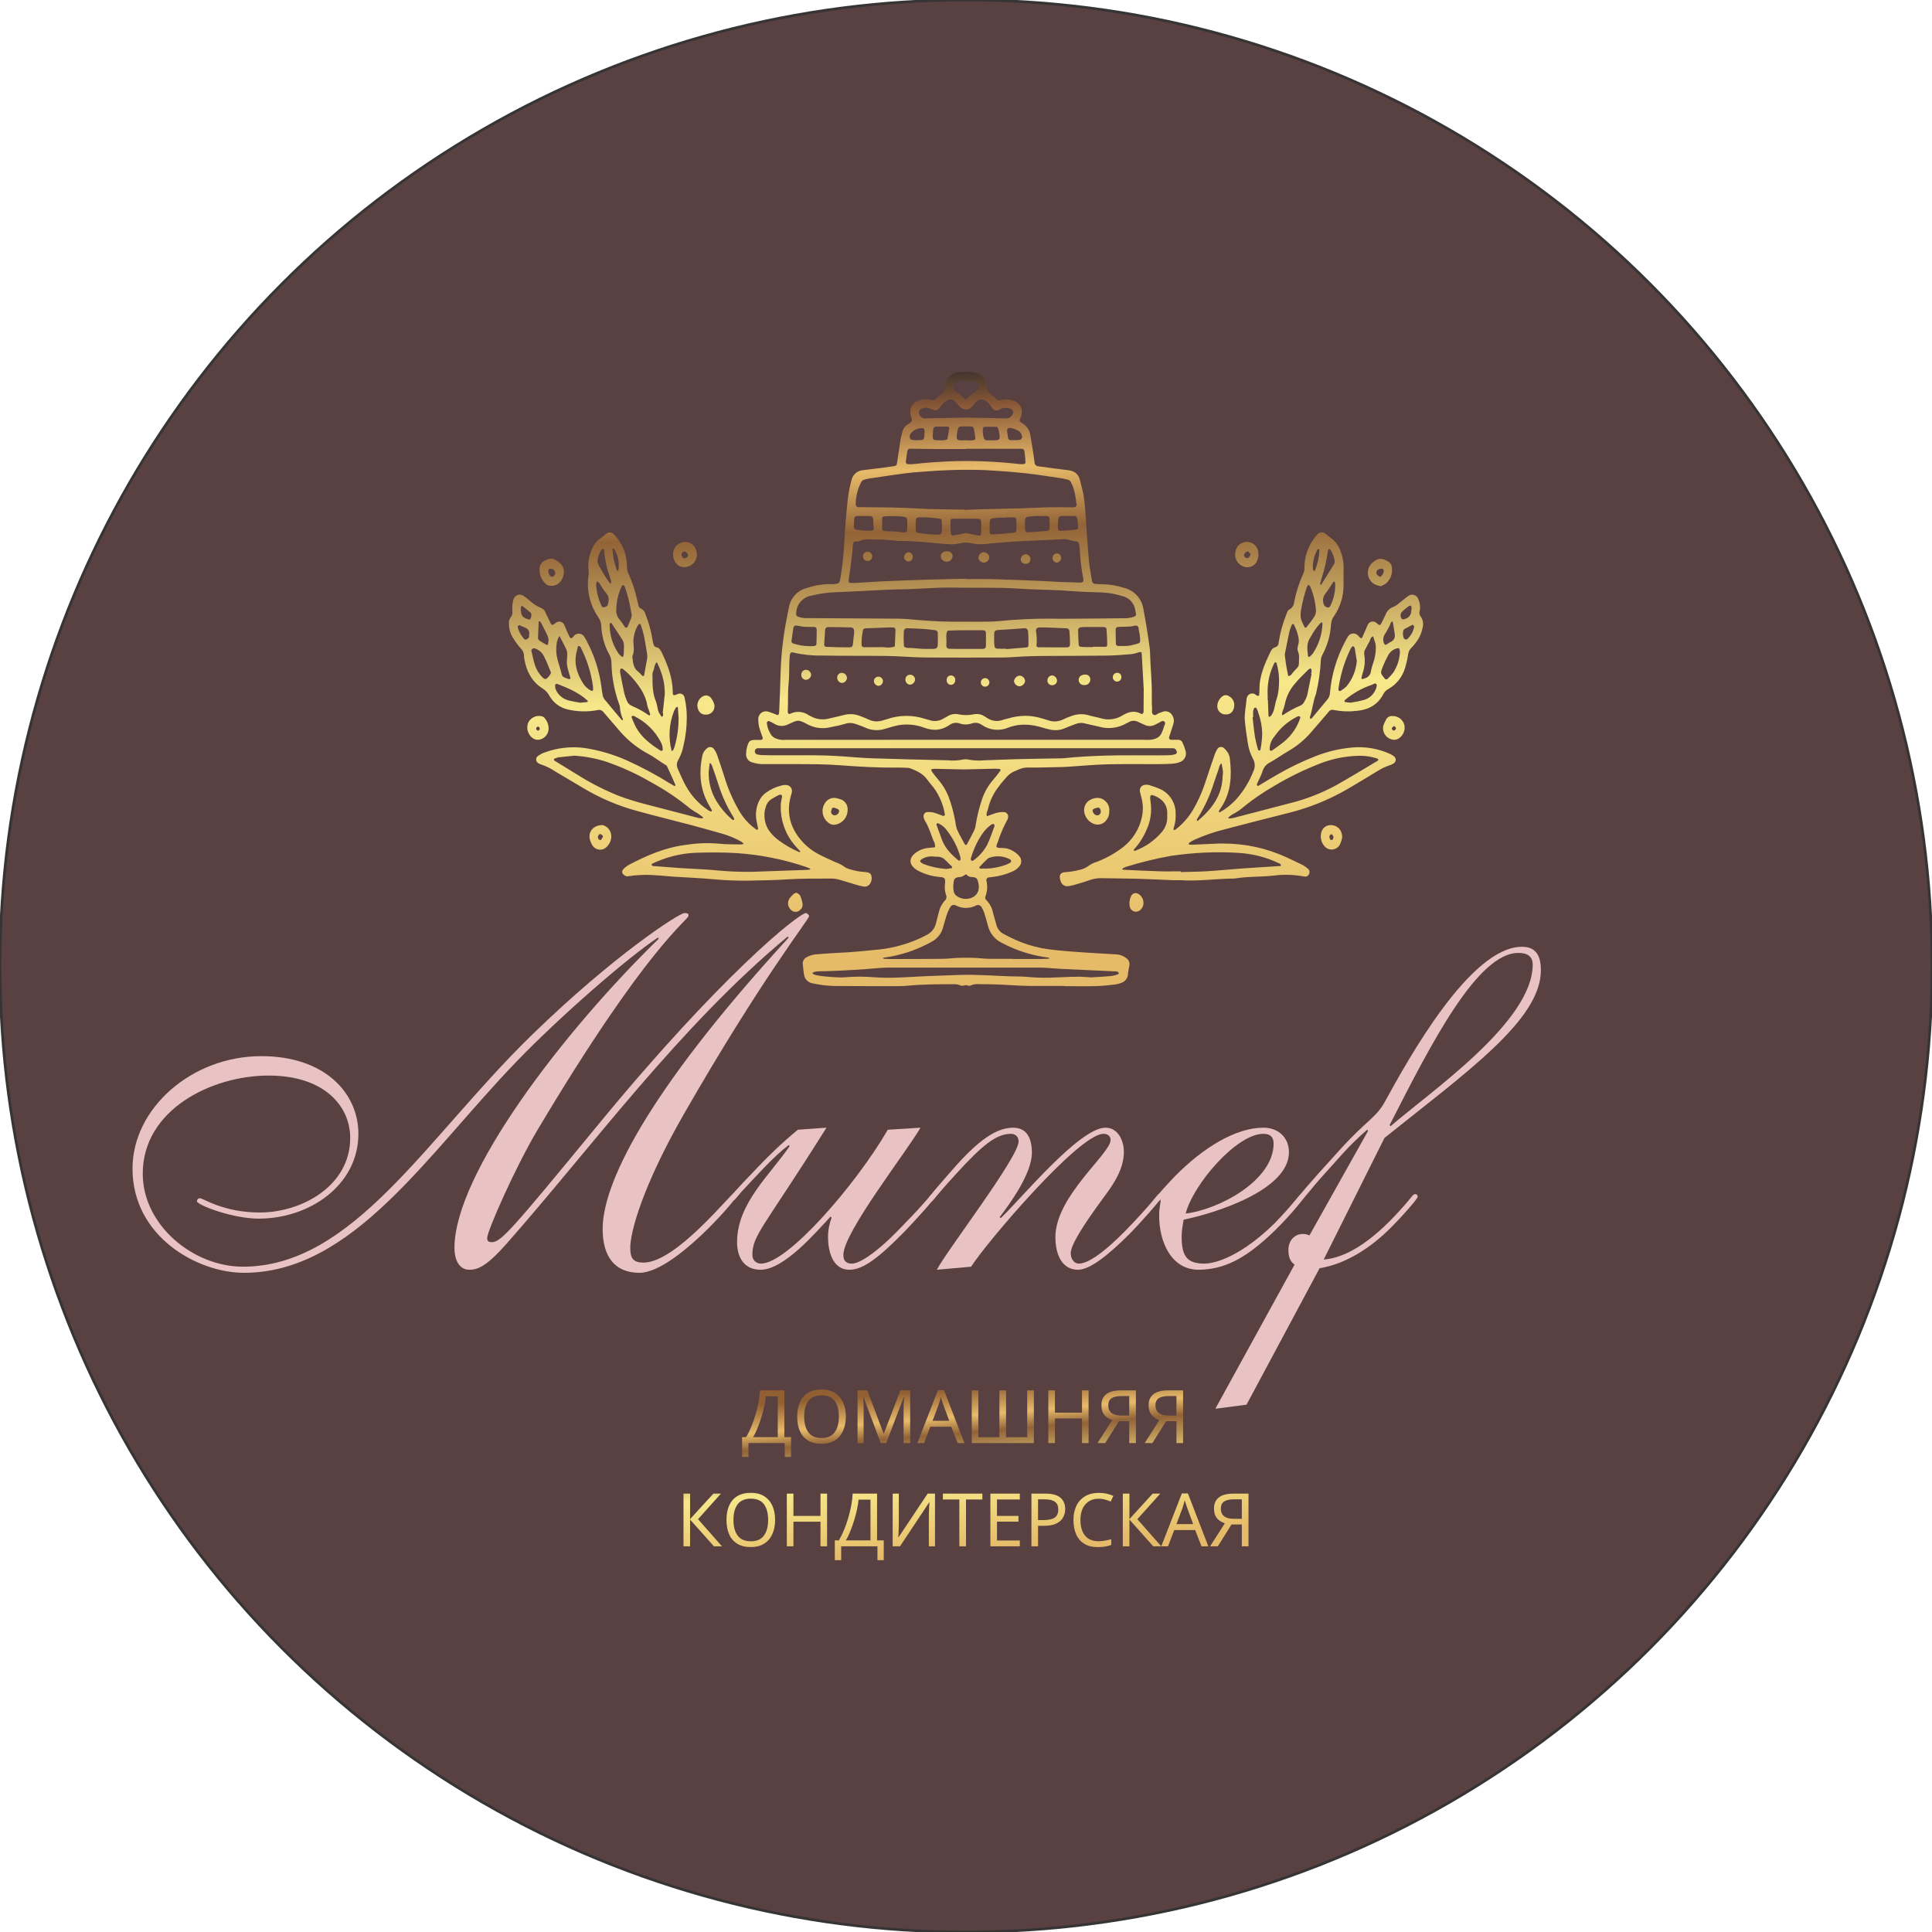 <?xml version="1.0" encoding="UTF-8"?> <svg xmlns="http://www.w3.org/2000/svg" xmlns:xlink="http://www.w3.org/1999/xlink" xmlns:xodm="http://www.corel.com/coreldraw/odm/2003" xml:space="preserve" width="143.625mm" height="143.625mm" version="1.1" style="shape-rendering:geometricPrecision; text-rendering:geometricPrecision; image-rendering:optimizeQuality; fill-rule:evenodd; clip-rule:evenodd" viewBox="0 0 14362.5 14362.5" zoomAndPan="magnify"> <defs> <style type="text/css"> .str0 {stroke:#373435;stroke-width:20;stroke-miterlimit:22.926} .fil0 {fill:#594141} .fil2 {fill:#E9C3C3;fill-rule:nonzero} .fil1 {fill:url(#id0)} .fil3 {fill:url(#id1)} </style> <linearGradient id="id0" gradientUnits="userSpaceOnUse" x1="7232.37" y1="7354.57" x2="7060.6" y2="2741.31"> <stop offset="0" style="stop-opacity:1; stop-color:#E5BA68"></stop> <stop offset="0.051" style="stop-opacity:1; stop-color:#E5BA68"></stop> <stop offset="0.478" style="stop-opacity:1; stop-color:#F7E88A"></stop> <stop offset="0.741" style="stop-opacity:1; stop-color:#926337"></stop> <stop offset="0.839" style="stop-opacity:1; stop-color:#E8BB6A"></stop> <stop offset="0.941" style="stop-opacity:1; stop-color:#885736"></stop> <stop offset="1" style="stop-opacity:1; stop-color:#3A322D"></stop> </linearGradient> <linearGradient id="id1" gradientUnits="userSpaceOnUse" x1="7212.84" y1="11604.84" x2="7106.68" y2="10323.48"> <stop offset="0" style="stop-opacity:1; stop-color:#E5BA68"></stop> <stop offset="0.051" style="stop-opacity:1; stop-color:#E5BA68"></stop> <stop offset="0.478" style="stop-opacity:1; stop-color:#F7E88A"></stop> <stop offset="0.741" style="stop-opacity:1; stop-color:#926337"></stop> <stop offset="0.839" style="stop-opacity:1; stop-color:#E8BB6A"></stop> <stop offset="1" style="stop-opacity:1; stop-color:#915F32"></stop> </linearGradient> </defs> <g id="Слой_x0020_1">  <g id="_1845336619648"> <circle class="fil0 str0" cx="7181.25" cy="7181.25" r="7181.25"></circle> <path class="fil1" d="M8246.17 6030.83c1.1,25.49 -6.34,48.09 -22.6,67.66 -5.38,7.17 -11.85,13.37 -19.43,18.33 -7.44,4.96 -15.57,8.68 -24.39,10.89 -8.68,2.2 -17.64,2.89 -26.6,2.2 -8.96,-0.83 -17.5,-3.03 -25.77,-6.75 -18.88,-8.13 -34.31,-20.4 -46.3,-36.93 -12.13,-16.54 -19.29,-35.01 -21.36,-55.4 -1.79,-17.36 1.38,-33.76 9.65,-49.33 8.13,-15.44 19.98,-27.29 35.41,-35.42 50.99,-26.6 96.88,-16.95 128.3,27.42 11.16,17.64 15.43,36.66 13.09,57.33zm-3140.69 -693.7c0,68.62 -7.99,136.28 -23.84,202.98 -7.03,38.03 -19.84,74 -38.58,107.76 -6.62,10.06 -10.34,21.22 -11.17,33.21 -0.68,12.13 1.52,23.57 6.89,34.45 20.12,45.07 38.59,90.27 62.71,131.75 41.2,72.89 96.87,132.29 166.88,178.18 5.51,3.17 11.3,5.65 17.36,7.44 0,0 3.44,-1.66 4.55,-2.9 1.1,-1.37 3.17,-4.13 2.75,-4.96 -4.82,-9.23 -9.78,-18.74 -15.16,-27.56 -71.65,-116.58 -84.47,-242.26 -57.6,-373.72 4.41,-26.32 17.37,-47.41 38.72,-63.39 6.9,-5.1 14.61,-7.17 23.16,-6.48 8.68,0.69 15.84,4.14 21.91,10.34 10.61,13.09 19.01,27.56 25.21,43.27 19.85,55.94 38.31,112.86 56.37,168.67 25.77,85.57 60.91,167.15 105.42,244.74 32.52,58.29 76.06,106.8 130.63,145.24 2.9,1.79 9.1,3.86 10.34,2.35 2.89,-3.31 3.86,-6.89 3.17,-11.17 -4,-22.46 -9.37,-45.06 -13.23,-67.66 -6.2,-45.06 0,-88.47 18.6,-130.08 11.99,-27.7 30.18,-50.3 54.85,-67.67 36.66,-26.18 76.89,-44.23 120.72,-54.29 10.47,-2.34 20.94,-3.03 31.55,-1.93 5.93,0.69 11.44,2.48 16.54,5.37 5.24,2.9 9.65,6.62 13.37,11.17 3.72,4.54 6.34,9.78 8.13,15.43 1.65,5.65 2.2,11.44 1.65,17.23 -1.93,10.47 -4.68,20.67 -7.85,30.73 -38.59,137.94 1.24,254.66 97.97,354.98 33.08,33.35 70.7,60.63 112.59,81.85 39.27,20.81 80.2,38.18 120.58,56.64 24.11,8.55 46.71,20.26 67.66,35.14 10.2,7.44 21.5,12.68 33.76,15.85 38.31,12.95 77.59,20.39 117.96,22.46 10.61,0.14 20.95,2.21 30.73,6.2 7.72,3.72 13.09,9.65 16.26,17.78 6.34,21.63 3.72,42.03 -7.99,61.32 -4.96,8.55 -11.99,15.02 -21.08,19.16 -8.96,4.13 -18.47,5.23 -28.25,3.44 -20.81,-3.72 -41.48,-8.82 -61.74,-15.16 -38.45,-11.3 -76.62,-24.11 -115.34,-34.72 -18.19,-5.65 -36.79,-8.69 -55.81,-9.24 -112.73,0 -225.31,-1.1 -338.03,6.07 -86.68,5.65 -173.22,7.16 -260.04,8.82 -93.29,2.34 -186.31,-0.83 -279.33,-9.24 -98.94,-9.92 -198.3,-12.81 -297.66,-19.43 -45.06,-2.89 -88.47,-8.27 -132.84,-10.33 -72.07,-6.48 -143.87,-3.86 -215.25,7.58 -10.06,-0.97 -18.74,-4.83 -26.04,-11.72 -3.31,-1.93 -5.93,-4.54 -8,-7.71 -2.06,-3.17 -3.44,-6.62 -3.99,-10.48 -0.55,-3.72 -0.28,-7.44 0.83,-11.02 1.1,-3.72 2.89,-6.89 5.51,-9.78 11.16,-12.68 23.98,-23.43 38.44,-32.25 135.19,-71.66 275.61,-132.43 428.16,-151.03 79.79,-12.82 159.99,-15.85 240.61,-9.37 56.5,6.61 114.24,4.82 171.42,6.2 6.21,-0.83 12.13,-2.35 17.78,-4.55 -4.55,-5.93 -9.92,-11.03 -15.98,-15.3 -44.51,-25.08 -91.23,-44.78 -140.15,-59.11 -75.52,-21.23 -150.48,-42.59 -225.31,-62.71 -132.84,-35 -266.51,-67.66 -399.22,-104.04 -148.69,-39.27 -288.7,-98.67 -420.16,-178.32 -67.66,-40.79 -135.19,-80.34 -202.85,-120.44 -31.83,-21.36 -66.01,-38.03 -102.52,-50.16 -8,-2.48 -15.44,-6.06 -22.47,-10.75 -3.99,-2.75 -7.16,-6.2 -9.64,-10.33 -2.48,-4.13 -3.86,-8.54 -4.27,-13.37 -0.28,-4.82 0.27,-9.51 2.06,-13.92 1.66,-4.54 4.27,-8.4 7.72,-11.85 17.09,-13.09 35.83,-23.15 56.22,-30.18 94.95,-34.03 192.65,-44.78 292.84,-32.24 111.48,17.09 218.55,48.78 321.36,95.22 106.1,48.23 208.77,103.08 307.99,164.68 12.54,7.57 25.35,14.6 38.44,22.46 2.07,0.55 4,0.14 5.65,-1.1 1.52,0 3.86,-3.59 3.45,-4.69 -6.34,-15.57 -13.09,-31.14 -19.84,-46.72l-45.07 -98.11c-28.38,-18.33 -57.46,-35.69 -85.02,-55.54 -27.42,-19.84 -50.71,-30.18 -75.93,-45.06 -70.01,-40.93 -131.88,-91.91 -185.35,-152.96 -41.48,-48.51 -83.23,-96.33 -124.16,-144.69 -5.24,-6.9 -11.99,-11.72 -20.26,-14.47 -8.26,-2.62 -16.53,-2.76 -24.8,-0.28 -73.86,13.78 -147.45,12.13 -220.62,-4.96 -29.36,-6.62 -55.95,-19.02 -80.07,-37.21 -23.98,-18.19 -43.13,-40.51 -57.6,-66.97 -12.27,-22.46 -29.35,-40.24 -51.4,-53.19 -78.14,-50.16 -117.13,-125.68 -133.12,-214.98 -1.65,-8.26 -2.48,-16.81 -2.48,-25.21 -0.41,-22.19 -8.54,-40.93 -24.25,-56.37 -20.12,-22.32 -38.04,-46.3 -53.75,-71.79 -23.15,-34.04 -34.59,-71.52 -34.45,-112.73 -1.38,-17.63 3.17,-33.62 13.78,-47.81 10.2,-11.99 14.06,-25.77 11.99,-41.34 -1.24,-16.82 -1.24,-33.77 0,-50.72 0.83,-12.67 3.31,-25.08 7.58,-37.2 0.83,-4 2.07,-7.72 3.86,-11.44 1.79,-3.58 4,-6.89 6.61,-10.06 2.62,-3.03 5.52,-5.65 8.82,-7.99 3.31,-2.35 6.89,-4.28 10.61,-5.65 3.72,-1.38 7.72,-2.35 11.72,-2.76 3.99,-0.41 7.99,-0.41 11.99,0.28 3.99,0.55 7.85,1.65 11.57,3.17 3.72,1.51 7.17,3.58 10.34,6.06 14.05,9.37 27.56,19.57 40.51,30.45 26.32,25.36 56.36,45.07 90.12,59.12 16.54,7.17 27.7,19.29 33.35,36.52 13.09,26.73 25.77,53.6 38.73,80.06 5.51,10.61 13.36,11.3 24.8,2.9 6.34,-5.52 13.09,-10.34 20.26,-14.61 4.96,-2.34 10.06,-3.58 15.29,-3.86 5.38,-0.27 10.62,0.55 15.58,2.34 5.09,1.8 9.64,4.41 13.64,8 3.99,3.58 7.03,7.85 9.37,12.67 6.75,13.23 11.57,27.43 17.36,41.07 7.86,17.36 15.85,34.73 23.84,51.81 0.83,1.93 2.07,3.59 3.72,4.83 1.52,1.38 3.45,2.2 5.52,2.48 1.92,0.41 3.99,0.27 5.92,-0.28 2.07,-0.69 3.72,-1.65 5.24,-3.17 5.1,-6.75 10.61,-12.95 16.67,-19.01 4.82,-4.14 10.34,-7.03 16.4,-8.96 6.2,-1.93 12.4,-2.62 18.74,-1.93 6.34,0.69 12.4,2.48 18.05,5.51 5.52,3.17 10.34,7.17 14.34,12.27 6.33,8.54 11.85,17.5 16.67,27.01 61.46,112.99 100.18,233.16 116.03,360.9 1.79,16.82 4.55,33.77 7.86,50.3 1.51,10.48 5.23,20.12 11.02,29.08 42.86,52.5 86.54,104.18 130.22,155.99 1.24,1.66 3.73,2.35 5.52,3.45 1.24,-3.17 4.68,-6.75 3.72,-9.1 -13.65,-29.07 -21.09,-59.8 -22.46,-91.91 -0.42,-6.48 -2.21,-12.54 -5.24,-18.33 -36.38,-100.32 -55.67,-203.81 -57.6,-310.61 -0.14,-21.64 -5.65,-41.89 -16.54,-60.63 -26.04,-46.72 -43.41,-96.33 -52.23,-149.11 -3.58,-18.6 -5.79,-37.48 -6.47,-56.63 -0.14,-26.05 -7.58,-49.75 -22.6,-70.97 -31.7,-46.03 -53.89,-96.47 -66.29,-151.04 -12.4,-54.43 -14.33,-109.41 -5.79,-164.67 1.52,-10.61 1.52,-21.09 0,-31.7 -6.33,-55.95 2.35,-109.55 26.33,-160.54 13.64,-34.73 36.24,-62.15 67.66,-82.27 13.92,-9.23 26.04,-21.22 39.41,-31.42 7.03,-5.23 14.88,-7.99 23.7,-7.99 8.68,0 16.68,2.76 23.57,7.99 11.57,9.51 21.77,20.12 30.73,32.11 48.64,62.29 73.17,132.98 73.58,212.22 -0.69,21.36 4,41.48 14.06,60.36 26.46,58.01 46.58,118.23 60.08,180.52 3.86,14.33 7.31,28.8 10.34,43.27 0.82,13.92 7.58,23.84 20.39,29.49 18.05,9.37 29.35,23.98 33.76,43.82 25.08,63.25 42.72,128.44 52.92,195.68 1.24,8.41 3.03,16.68 5.65,24.67 3.17,10.61 7.86,20.53 19.57,22.6 24.11,4.69 34.31,22.46 43.54,42.58 45.07,94.26 81.03,191 80.62,297.93 0,15.71 5.37,19.16 19.43,14.61 7.3,-3.44 14.74,-6.34 22.46,-8.82 5.24,-1.51 10.48,-1.79 15.85,-0.96 5.24,0.82 10.2,2.75 14.74,5.78 4.41,3.04 8,6.89 10.75,11.44 2.76,4.69 4.41,9.79 4.83,15.16 11.3,48.78 16.67,98.25 15.98,148.42zm-836.47 280.56c-36.79,3.86 -76.62,7.58 -116.72,12.13 -8.27,1.79 -16.4,4.27 -24.11,7.72 -2.07,0.55 -4,1.24 -5.93,2.2 -1.79,0 -4.41,2.9 -4.41,4.27 0,1.38 0,8.69 2.9,9.93 57.46,35.69 115.34,70.83 173.21,106.24 98.67,62.29 202.16,114.93 310.48,157.93 65.59,24.11 132.15,44.64 199.81,61.59 128.99,33.35 257.56,67.67 386.4,100.74 10.34,2.07 20.67,3.03 31.15,3.03 2.34,-0.27 3.99,-1.24 5.23,-3.17 0.28,-2.2 -0.27,-3.99 -1.79,-5.51 -11.71,-8.82 -22.6,-17.78 -35.41,-26.18 -20.12,-11.3 -39.55,-23.71 -58.43,-37.21 -91.78,-75.52 -190.03,-141.52 -294.63,-198.02 -106.38,-61.88 -217.86,-112.73 -334.31,-152.14 -76.07,-23.98 -153.92,-38.58 -233.44,-43.55zm1314.79 863.62l420.02 -14.74c4.28,0 8.41,-0.42 12.68,-1.38 3.03,-1.1 5.93,-2.76 8.55,-4.96 -1.52,-1.38 -3.04,-2.76 -4.83,-3.72 -7.85,-3.45 -15.43,-7.03 -22.46,-9.79 -170.88,-58.43 -346.58,-93.43 -526.82,-105.14 -101.15,-6.07 -202.71,-4.96 -304.55,-1.93 -111.07,5.79 -216.9,32.66 -317.22,80.75 -3.45,2.34 -5.1,5.65 -4.96,9.92 1.51,3.86 4.27,6.34 8.26,7.44 69.46,5.38 139.05,11.03 208.64,15.71 92.88,6.07 185.9,8.55 278.22,17.92 81.45,7.44 162.89,10.75 244.47,9.92zm222.41 -516.49c1.38,-8.68 3.17,-21.08 6.07,-33.48 2.06,-8.55 3.86,-17.51 -5.1,-22.47 -6.2,-1.93 -12.27,-1.37 -18.05,1.52 -18.75,9.51 -37.35,19.71 -55.26,30.87 -20.4,13.23 -33.9,31.55 -40.52,55.12 -11.44,33.76 -13.78,68.21 -7.03,103.21 6.62,35.14 21.5,66.29 44.65,93.44 16.54,19.29 34.87,36.65 55.26,51.81 47.41,35.83 98.39,65.32 152.96,88.74 3.17,1.25 7.58,-1.24 11.44,-1.65 -0.69,-1.79 -1.65,-3.44 -2.89,-4.96 -10.2,-10.75 -20.67,-21.22 -30.18,-32.52 -40.79,-44.65 -70.97,-95.77 -90.4,-153.1 -19.57,-57.33 -26.73,-116.17 -21.64,-176.53l0.69 0zm-991.36 -708.86c-7.71,-46.72 -23.97,-90.12 -49.05,-130.23 -28.25,-45.06 -61.6,-85.85 -100.33,-122.37 -12.4,-11.57 -25.49,-22.6 -38.72,-32.79 -3.72,-1.93 -7.3,-1.93 -11.02,0 -3.31,2.89 -5.1,6.47 -5.38,10.88 -0.96,6.34 -0.96,12.54 0,18.88 10.06,51.96 19.85,103.77 31.01,155.45 4.41,16.39 9.92,32.38 16.53,48.09 7.17,21.5 21.23,36.52 42.31,45.06 43,18.33 83.79,40.93 122.09,67.66 3.31,1.79 6.62,1.79 9.93,0 1.51,-3.72 1.51,-7.58 0,-11.3 -5.65,-20.25 -12.82,-38.17 -17.5,-49.33l0.13 0zm-112.58 -364.77c3.3,38.17 7.44,78 45.06,104.73 9.65,8.27 18.6,17.23 26.73,27.01 2.21,2.35 4.96,3.31 8.13,2.48 3.17,-0.69 5.38,-2.48 6.34,-5.65 7.44,-41.75 15.3,-83.23 22.46,-124.98 1.8,-10.48 1.8,-20.95 0,-31.56 -7.44,-45.06 -14.6,-92.05 -23.97,-137.53 -6.2,-26.73 -13.78,-53.05 -22.6,-78.96 -1.24,-4.14 -3.86,-7.03 -7.86,-8.55 -4.27,-0.13 -7.85,1.38 -10.61,4.69 -24.39,39.27 -36.93,81.99 -37.62,128.16 2.21,35.83 8.96,71.66 -7.03,106.24 -0.82,4.55 -0.82,9.24 -0.13,13.92l1.1 0zm239.5 268.58c0.83,-59.8 -9.37,-117.68 -30.87,-173.63 -7.85,-22.46 -18.33,-42.58 -27.56,-63.53 -21.08,17.36 -16.12,45.06 -28.39,67.66 -4.27,12.13 -5.65,24.53 -4.27,37.35 0,63.39 0,126.64 25.5,186.31 5.37,15.98 9.37,32.38 12.12,48.92 1.66,10.47 4.41,20.53 8.13,30.32 6.76,12.54 14.33,24.66 22.6,36.24 18.47,-8.82 6.89,-24.81 8.55,-37.48 5.78,-44.1 9.64,-88.06 14.19,-132.16zm-244.74 -584.15c-3.17,-16.81 -6.75,-33.35 -9.23,-50.02 -9.79,-56.09 -24.12,-110.93 -43,-164.68 -2.48,-5.92 -6.89,-9.64 -13.09,-11.43 -3.17,0 -9.23,6.75 -11.44,11.43 -24.8,54.44 -37.75,111.49 -38.86,171.29 -2.2,26.6 5.24,50.03 22.6,70.28 14.06,17.92 27.29,36.52 39.42,55.81 7.71,11.03 17.77,10.48 22.6,0 8.54,-19.43 16.67,-38.86 24.25,-58.42 2.75,-8 4.96,-15.99 6.75,-24.26zm-288.42 541.3c0.27,-4.14 0.27,-8.41 0,-12.55 -14.2,-103.76 -45.34,-202.02 -93.43,-295.03 -0.97,-1.93 -2.48,-3.45 -4.55,-4.27 -3.58,-1.8 -7.44,-2.9 -11.44,-3.59 0,0 -3.17,3.17 -3.58,4.96 -2.34,10.06 -3.72,20.67 -6.62,30.6 -25.21,88.19 -2.06,166.88 45.07,241.84 14.88,23.7 34.72,42.31 59.53,55.4 8.54,4.55 16.26,0 16.26,-11.03 -0.55,-1.65 -0.83,-3.44 -1.24,-5.09l0 -1.24zm518.28 458.74c0.55,-21.63 -4.41,-41.75 -15.16,-60.63 -21.77,-41.48 -49.47,-78.69 -83.1,-111.35 -33.62,-32.65 -71.52,-59.25 -113.55,-79.92 -3.86,-1.93 -7.85,-2.48 -12.12,-1.79 -3.45,0 -9.24,5.37 -8.82,6.61 9.23,25.77 19.98,50.99 32.24,75.52 43,78.41 112.59,131.05 186.04,177.08 1.65,1.1 4.55,2.2 5.92,1.51 2.48,-1.79 4.96,-3.72 7.45,-5.79l1.1 -1.24zm341.48 163.16c-1.52,80.34 19.01,154.62 61.59,222.83 30.32,48.65 67.25,91.64 110.66,129.26 3.31,2.48 6.89,4.27 11.02,5.38 1.38,0 3.59,-1.38 4.69,-2.76 1.1,-1.38 2.76,-3.86 2.2,-4.96 -2.06,-5.93 -4.68,-11.71 -7.85,-17.09 -46.16,-73.45 -82.27,-151.72 -108.18,-234.54 -14.6,-45.2 -30.59,-91.78 -46.57,-137.67 -3.04,-7.85 -6.89,-15.29 -11.3,-22.46 0,-1.65 -3.31,-2.48 -5.1,-2.75 -1.79,0 -3.17,0.55 -4.14,2.06 -2.48,21.22 -4.68,42.17 -7.02,62.7zm-1053.93 -824.89c1.38,-27.01 2.9,-39.69 2.48,-52.23 0.42,-10.75 -1.38,-20.94 -5.23,-30.87 -15.3,-32.52 -32.11,-64.35 -48.65,-96.32 -2.89,-5.65 -6.75,-6.34 -8.96,0 -6.47,13.23 -11.43,27.01 -14.88,41.48 -7.03,42.3 -5.37,84.33 5.24,126.09 9.64,36.93 22.46,73.31 31.28,109.97 2.07,11.16 8.27,19.15 18.6,23.7 11.72,4.96 23.98,9.09 35.83,13.09 6.2,2.07 11.71,-4.69 9.79,-11.99 -13.1,-45.34 -29.36,-89.3 -25.5,-122.92zm-264.72 -78.82c9.23,38.58 16.4,77.72 29.08,115.2 8.54,23.84 20.81,45.61 36.65,65.46 34.04,43.41 45.07,42.3 75.8,-3.03 3.58,-5.24 4.68,-10.89 3.16,-17.09 -15.84,-38.86 -30.73,-78.27 -49.88,-115.48 -14.61,-30.04 -37.76,-50.02 -69.59,-60.22 -5.51,-1.38 -10.89,-0.69 -15.71,2.34 -4.96,2.89 -8.13,7.17 -9.51,12.82zm364.49 388.74c22.6,-1.93 35.83,-2.62 48.23,-4.55 3.17,0 5.93,-3.58 8.55,-6.06 -0.69,-1.93 -1.79,-3.58 -3.31,-4.96 -64.63,-59.67 -144.01,-92.88 -225.31,-124.44 -2.07,-0.69 -4.13,-0.69 -6.06,0 -3.45,1.79 -8.82,4.55 -9.1,7.03 -1.1,10.34 -0.41,20.53 2.34,30.59 8.27,20.95 20.81,38.86 37.63,53.88 16.81,14.89 36.1,25.22 57.87,31.01 29.36,7.44 59.12,13.23 89.16,17.5zm730.78 118.24c-1.52,-27.29 -3.31,-54.57 -5.52,-81.86 -0.27,-2.2 -1.24,-3.86 -2.89,-5.24 -3.58,0 -8.54,1.38 -10.34,4.14 -6.33,8.27 -11.57,17.36 -15.57,27.01 -18.19,46.44 -28.94,94.39 -32.24,144.14 -3.17,49.89 1.24,98.94 13.36,147.31 0,1.79 2.9,5.1 3.31,4.96 0.55,-0.27 7.86,-2.75 9.1,-5.51 4.82,-9.23 8.82,-19.01 11.71,-29.07 18.88,-67.39 28.52,-136.02 29.08,-205.88zm-407.35 -495.96c0,-37.9 5.51,-65.87 -10.89,-90.26 -26.87,-40.52 -53.19,-81.44 -79.93,-121.82 -2.75,-2.76 -6.06,-4 -9.92,-3.31 -3.3,2.9 -4.96,6.62 -4.96,11.03 0,78.41 21.91,150.2 65.46,215.38 7.72,10.06 16.81,18.88 27.15,26.19 0,1.1 8.68,-1.66 8.95,-3.17 2.76,-15.3 4.14,-30.04 4.14,-34.04zm-196.51 -673.45c1.79,10.06 4.82,19.57 9.23,28.8 14.88,27.84 31.01,54.85 47.68,81.72 11.16,17.78 22.6,34.45 35.69,51.68 1.11,1.51 3.86,1.93 5.65,2.89 1.52,-3.58 4.69,-7.44 4.28,-10.61 -2.49,-12.4 -5.52,-24.53 -9.24,-36.52 -23.29,-63.52 -37.34,-128.84 -42.44,-196.23 0.69,-2.07 0.69,-4.13 0,-6.06 -2.48,-3.03 -5.1,-7.31 -8.27,-8 -4.27,-0.27 -7.85,1.11 -10.61,4.28 -18.74,26.45 -29.35,55.67 -31.83,88.05l-0.14 0zm-9.78 172.67c3.44,55.26 16.81,107.9 40.23,157.92 1.38,4.14 4,7.31 7.72,9.51 3.72,2.21 7.72,3.03 11.99,2.21 9.51,-3.17 22.6,-8.27 25.49,-15.3 8.55,-30.18 16.54,-60.22 -9.64,-88.88 -17.09,-21.5 -32.52,-43.96 -46.44,-67.66 -4.83,-6.76 -10.2,-13.09 -15.99,-18.88 -1.79,-1.52 -3.86,-1.93 -6.06,-1.38 -1.38,0 -3.17,2.07 -3.58,3.31 -0.28,5.23 -2.07,11.57 -3.45,19.15l-0.27 0zm-353.06 407.35c-2.48,-11.58 -6.2,-22.88 -10.75,-33.76 -14.47,-30.04 -30.45,-59.4 -45.06,-88.89 -2.34,-3.58 -4.96,-6.75 -8.13,-9.5 -1.65,-1.38 -3.44,-2.07 -5.65,-2.21 -1.38,0 -3.86,1.52 -3.86,2.48 -1.93,41.48 -4.27,82.96 -5.1,124.44 0.83,6.47 3.86,11.57 8.96,15.43 17.36,11.72 35.14,22.46 53.47,32.66 6.75,4 11.16,-1.79 12.81,-7.85 1.52,-6.2 1.38,-16.82 3.31,-32.8zm-143.87 -39.27c1.52,-9.51 -0.13,-18.61 -4.96,-27.01 -4.82,-8.55 -11.71,-14.47 -20.8,-18.06 -15.03,-6.75 -30.18,-13.78 -45.07,-20.12 -7.16,-2.89 -16.12,6.62 -14.88,14.75 8.13,30.73 22.6,58.01 43.27,82.13 4.82,6.48 11.03,12.54 20.95,8.54 9.92,-4.13 18.46,-9.5 20.39,-21.22 0.69,-6.34 0.97,-12.68 1.1,-19.01zm-62.83 -190.45c0,54.57 11.16,67.66 59.8,82.68 2.07,0.55 4,0.55 5.93,0 1.93,-0.55 3.58,-1.65 4.68,-3.3 8.82,-11.58 11.99,-38.87 3.17,-47 -19.84,-18.05 -40.92,-34.45 -62.15,-51.12 -1.1,0 -7.71,1.93 -8.54,4.27 -1.52,4.69 -2.48,9.51 -2.89,14.47zm683.23 -428.57c1.51,21.64 4.13,43.13 7.99,64.49 6.2,26.6 14.88,52.78 22.46,78.69 0,3.17 4.83,5.24 7.44,7.72 2.21,-3.59 3.86,-7.31 4.96,-11.3 7.72,-54.3 -2.61,-104.87 -31.14,-151.86 -1.24,-2.48 -6.48,-2.9 -10.06,-3.04 -3.58,-0.27 -3.86,3.04 -3.86,4.41 0.42,8.41 2.21,16.68 1.11,10.89l1.1 0zm3354.69 3234.81c-89.02,0 -178.04,1.38 -266.78,0 -74.14,-1.52 -148.01,-7.58 -221.87,-10.61 -48.92,-1.93 -97.56,-1.79 -146.35,-2.48 -19.29,-1.66 -37.89,1.24 -55.81,8.68 -7.71,3.99 -15.71,4.68 -23.84,1.93 -18.74,-10.06 -36.38,8.4 -55.95,-1.52 -15.57,-6.75 -31.83,-9.65 -48.92,-8.54 -116.44,0 -232.88,0 -349.19,11.71 -29.21,2.89 -59.26,2.62 -88.75,2.62 -148.27,0 -296.69,0 -444.96,-1.1 -55.13,-1.11 -109.56,-7.44 -163.44,-19.16 -8.96,-1.1 -17.36,-3.72 -25.49,-7.85 -8,-4.14 -15.02,-9.51 -21.23,-16.13 -6.2,-6.61 -11.02,-14.05 -14.6,-22.46 -3.59,-8.27 -5.65,-16.95 -6.2,-25.91 -3.17,-22.59 -6.07,-46.3 -8.13,-69.45 -1.38,-10.88 0.55,-21.08 5.65,-30.73 5.09,-9.64 12.54,-16.95 22.32,-21.91 24.39,-13.5 50.57,-21.08 78.41,-22.46 52.64,-3.58 105.7,-8.13 157.65,-10.47 103.63,-4.28 206.7,-15.3 310.06,-25.36 103.62,-12.26 202.98,-39.96 298.07,-83.1 17.63,-7.44 34.03,-17.08 50.98,-25.63 17.23,-8.95 31.7,-21.08 43.55,-36.38 11.85,-15.29 19.84,-32.52 23.98,-51.4 7.03,-26.59 13.36,-53.47 20.53,-80.06 7.17,-31.56 21.36,-59.67 42.58,-84.2 6.75,-5.38 11.16,-12.27 13.23,-20.67 1.93,-8.41 1.1,-16.54 -2.48,-24.39 -8.82,-26.6 -11.3,-53.88 -7.17,-81.58 1.8,-41.07 2.21,-47.68 -41.61,-51.27 -47.13,-3.99 -92.19,-15.71 -135.19,-35 -17.77,-7.16 -34.04,-16.67 -49.19,-28.39 -41.9,-35.41 -40.52,-77.3 2.89,-112.72 29.21,-22.74 62.29,-35.97 98.94,-39.69 16.68,-2.06 33.35,-3.17 50.03,-4.96 1.24,-18.88 -3.17,-36.38 -13.23,-52.36 -19.85,-49.2 -33.35,-100.74 -62.7,-145.66 -5.1,-9.51 -8.41,-19.57 -9.65,-30.18 -0.69,-7.58 1.1,-14.33 5.37,-20.53 4.28,-6.2 9.93,-10.34 17.09,-12.41 16.95,-1.65 33.63,-0.68 50.3,2.62 24.39,6.34 47.82,16.68 71.66,25.36 4.13,1.24 7.85,0.27 11.02,-2.9 3.03,-3.03 4,-6.75 2.76,-10.88 -11.85,-67.8 -37.21,-130.09 -76.21,-186.73 -17.08,-24.25 -37.62,-45.2 -54.98,-70 -31.28,-43.27 -77.03,-64.22 -124.3,-82.68 -10.2,-3.17 -20.67,-4.69 -31.42,-4.55 -21.08,0 -42.3,-2.07 -63.53,-1.65 -141.93,2.34 -283.6,-6.2 -425.12,-16.82 -118.51,-9.09 -236.75,-8.68 -355.26,-8.68 -69.87,0 -139.73,0 -209.87,0 -29.77,0.97 -58.98,-3.03 -87.65,-11.85 -7.3,-1.38 -14.19,-4.13 -20.67,-8.13 -6.34,-4 -11.85,-8.96 -16.4,-15.02 -4.41,-6.06 -7.71,-12.68 -9.78,-19.98 -2.07,-7.17 -2.76,-14.61 -1.93,-22.05 0.14,-16.95 2.48,-33.62 6.89,-49.88 13.78,-48.24 20.95,-53.06 70.97,-53.06 10.61,0 21.22,0 31.83,0 10.61,0 16.68,-8.27 11.71,-22.46 -8.68,-21.64 -16.12,-43.55 -22.6,-65.87 -5.51,-20.53 -8.26,-41.34 -8.26,-62.56 -0.42,-4.69 -0.14,-9.51 0.69,-14.2 0.82,-4.82 2.2,-9.37 4.13,-13.78 2.07,-4.41 4.55,-8.4 7.44,-12.26 3.03,-3.72 6.48,-7.03 10.34,-9.92 3.85,-2.9 7.99,-5.24 12.4,-7.17 4.41,-1.79 9.09,-3.17 13.78,-3.86 4.82,-0.69 9.51,-0.69 14.33,-0.27 4.82,0.55 9.37,1.65 13.92,3.3 22.6,6.62 43.27,16.54 65.32,24.39 3.99,0 7.03,-1.65 9.09,-4.96 2.35,-7.99 3.72,-16.26 4,-24.53 3.86,-101.83 8.54,-202.98 11.02,-305.23 4.69,-129.4 19.71,-257.56 45.07,-384.47 5.37,-28.94 10.88,-58.3 17.36,-87.1 3.31,-16.81 8.96,-32.79 16.95,-47.81 7.99,-15.16 17.78,-28.94 29.63,-41.21 11.85,-12.4 25.21,-22.74 40.1,-31.28 14.88,-8.41 30.59,-14.61 47.13,-18.6 56.77,-19.3 115.06,-28.8 174.87,-28.39 4.27,0 8.41,0 12.68,0 52.64,-2.07 53.74,-3.45 62.56,-58.02 14.19,-90.12 23.43,-180.66 27.7,-271.74 4.82,-99.22 13.78,-198.58 24.39,-297.52 5.79,-50.44 15.3,-100.19 28.8,-149.11 5.1,-19.15 15.16,-35.27 30.18,-48.09 15.16,-12.95 32.52,-20.26 52.23,-22.19 45.06,-6.89 92.46,-11.16 138.35,-16.95 31.56,-4.13 62.98,-8.54 94.4,-13.36 16.53,-2.48 20.94,-7.58 22.6,-24.81 8.27,-56.64 16.4,-112.72 25.49,-169.63 3.17,-18.75 7.58,-37.21 13.09,-55.4 5.93,-28.94 21.78,-50.58 47.41,-65.05 28.66,-13.91 29.07,-31 17.36,-56.08 -3.44,-10.06 -5.1,-20.4 -4.68,-31.15 -1.52,-16.39 1.79,-31.83 10.06,-46.16 8.26,-14.19 19.98,-24.8 35,-31.69 35.41,-18.61 72.48,-23.02 111.34,-12.82 6.89,2.76 14.06,3.03 21.22,0.96 7.17,-2.2 12.82,-6.47 17.09,-12.67 3.72,-5.1 8.13,-9.79 13.09,-13.92 14.34,-12.27 33.9,-21.22 42.72,-36.66 6.07,-17.77 9.37,-36.1 9.92,-54.98 2.35,-11.58 6.34,-22.46 11.99,-32.66 5.79,-10.34 13.1,-19.43 21.78,-27.42 8.68,-8 18.32,-14.34 29.07,-19.16 10.75,-4.82 21.91,-7.85 33.63,-9.09 35.96,-4 71.93,-4 107.9,0 48.5,5.37 90.12,25.9 99.77,90.12 1.38,19.02 7.16,36.66 17.22,52.92 10.06,16.12 23.43,29.07 39.83,38.72 6.75,5.1 12.54,11.3 17.36,18.19 7.86,8.68 17.5,11.16 28.67,7.44 14.46,-2.89 29.07,-4.68 43.82,-5.37 23.84,-0.55 46.44,4.54 67.66,15.57 8.82,3.86 16.81,9.09 23.7,15.71 7.03,6.61 12.82,14.19 17.23,22.74 4.27,8.68 7.16,17.77 8.26,27.28 1.24,9.65 0.83,19.16 -1.24,28.53 -2.61,12.54 -6.61,24.53 -12.12,36.1 -6.07,12.82 0,19.57 8.95,25.63 5.38,3.45 10.62,7.03 15.85,10.89 29.35,20.53 46.99,48.51 52.64,83.92 9.79,56.36 18.06,112.73 26.87,169.36 2.07,12.4 2.07,25.5 4.55,37.62 0.97,6.62 3.86,12.13 8.68,16.54 4.83,4.55 10.61,6.89 17.23,7.44 73.45,9.51 146.62,20.26 220.07,28.8 55.12,6.62 81.72,29.63 94.12,85.3 8.82,39 20.95,77.17 26.6,117.27 5.65,40.1 8.54,80.07 11.57,120.03 8.13,118.37 15.44,236.75 25.91,354.98 4,48.51 14.88,96.33 22.46,144.15 0.42,6.61 3.03,12.4 7.86,17.08 4.82,4.55 10.61,6.89 17.36,7.03 16.95,1.38 34.04,2.48 50.99,2.21 55.4,0.82 109.41,9.92 162.19,27.01 18.61,4.54 36.25,11.71 52.64,21.49 16.54,9.93 31.15,21.91 44.1,36.11 12.82,14.33 23.29,30.04 31.42,47.54 8.13,17.36 13.37,35.55 15.99,54.57 17.91,95.91 33.9,191.69 46.44,288.56 1.65,12.4 2.34,25.22 2.75,37.76 2.9,110.38 15.57,219.94 12.82,330.45 0,27.56 0,55.13 2.2,82.55 0,16.26 -5.65,37.21 12.41,45.2 14.05,6.89 26.59,-8.82 40.1,-13.64 6.06,-1.93 12.26,-3.86 18.05,-6.34 59.25,-27.29 98.53,32.38 90.12,75.65 -1.65,8.27 -3.72,16.4 -6.47,24.39 -8.82,28.11 -18.33,56.36 -27.29,84.48 -0.96,2.48 -1.24,5.09 -0.83,7.71 0.28,2.76 1.38,5.1 3.04,7.17 1.51,2.2 3.58,3.72 6.06,4.82 2.48,0.97 5.1,1.38 7.72,1.1 16.95,0 33.76,0 50.71,0 6.47,-0.41 12.68,0.97 18.33,4.28 5.78,3.3 10.05,7.85 12.95,13.78 10.2,20.94 18.33,42.72 24.39,65.18 2.48,8.82 3.17,17.77 2.07,26.87 -1.11,9.09 -3.86,17.64 -8.41,25.49 -4.68,8 -10.61,14.75 -17.91,20.26 -7.31,5.51 -15.3,9.51 -24.26,11.71 -15.98,5.65 -32.52,8.96 -49.61,10.2 -35.83,2.21 -71.79,3.03 -107.9,3.31 -127.05,0 -254.11,-1.79 -381.16,1.38 -95.09,2.48 -189.9,11.71 -284.98,17.77 -27.56,1.79 -54.98,2.76 -82.54,3.17 -74.14,1.38 -148.28,4.14 -222.42,2.9 -40.51,0 -73.45,18.74 -107.62,33.62 -20.95,11.3 -38.59,26.32 -53.2,45.2 -24.25,26.73 -46.71,54.85 -67.52,84.34 -30.46,44.23 -51.68,92.46 -63.8,144.69 -4.14,17.36 -16.4,34.73 -7.45,54.16 15.3,-5.65 30.6,-11.99 46.44,-17.09 25.91,-10.34 52.78,-15.02 80.62,-14.06 4.82,0.42 9.37,1.79 13.5,4.14 4.28,2.48 7.72,5.51 10.62,9.37 2.89,3.99 4.82,8.27 5.78,12.95 0.97,4.82 0.97,9.51 -0.13,14.2 -0.97,6.33 -3.04,12.4 -6.07,18.05 -28.52,52.09 -51.81,106.52 -69.86,163.02 -12.68,32.8 -24.81,47.68 31.14,45.2 32.8,0.27 62.84,9.65 90.12,28.11 14.47,8.82 27.29,19.98 38.04,33.21 4.68,5.1 8.26,11.03 10.75,17.5 2.48,6.48 3.72,13.23 3.72,20.26 0,6.89 -1.24,13.64 -3.72,20.26 -2.49,6.47 -6.07,12.26 -10.75,17.5 -13.51,16.95 -30.32,29.63 -50.3,37.89 -48.65,21.92 -99.5,35.7 -152.55,41.48 -10.47,0.55 -20.95,2.07 -31.28,4.55 -4.55,1.38 -7.44,8.82 -10.61,13.92 -0.83,2.07 -0.83,4.13 0,6.06 9.92,40.38 7.71,80.07 -6.76,118.93 -1.92,5.1 -2.34,10.19 -1.1,15.43 1.38,5.24 4,9.65 8.13,13.23 25.91,26.46 42.31,57.88 49.34,94.26 7.44,28.66 15.71,57.05 24.11,85.71 7.86,32.94 26.87,57.19 57.05,72.62 28.39,14.2 56.23,29.36 85.3,41.9 62.15,27.83 126.51,48.37 193.07,61.6 39.55,7.44 79.37,12.67 119.2,16.53 65.32,6.2 130.91,11.44 196.23,15.71 78.27,5.38 156.68,9.1 234.54,14.06 30.73,0.82 58.29,10.61 82.55,29.49 8.82,6.34 15.15,14.6 19.01,24.94 3.72,10.2 4.41,20.53 1.93,31.28 -4.41,20.53 -7.71,41.34 -9.92,62.43 -0.96,15.29 -6.34,28.8 -15.85,40.79 -9.64,11.85 -21.77,19.98 -36.38,24.11 -13.92,5.51 -28.25,9.37 -43.13,11.3 -48.37,5.24 -96.88,11.03 -145.25,12.13 -78.41,2.07 -157.78,0 -235.23,0l0 -1.79zm592.97 -2207.48c-4.54,-80.75 -9.5,-169.36 -14.6,-258.25 0,-17.36 -5.24,-19.15 -24.39,-13.5 -15.85,5.65 -32.11,9.78 -48.93,12.4 -61.18,4.96 -122.23,10.61 -183.55,11.3 -160.82,2.21 -321.91,1.52 -482.86,2.62 -48.65,0 -97.29,2.07 -145.94,4.13 -48.64,1.93 -97.15,7.17 -145.8,7.45 -184.1,0.82 -368.34,0.82 -552.45,0 -36.11,0 -72.07,-1.38 -107.9,-2.76 -69.87,-2.89 -139.46,-8.13 -209.33,-8.96 -157.78,-1.93 -317.77,0 -476.38,-3.03 -72.21,1.52 -143.46,-5.93 -213.74,-22.46 -14.6,-4.14 -22.6,2.89 -25.08,19.29 -1.93,22.6 -3.17,46.72 -3.99,70 -1.38,45.07 0,90.13 -4.28,133.26 -8.13,71.93 -3.16,144.14 -7.02,215.8 0,14.2 7.85,22.6 18.74,16.95 22.32,-10.88 45.89,-15.43 70.55,-13.37 24.81,2.07 47.27,10.34 67.53,24.81 3.72,2.2 7.58,4 11.57,5.65 21.36,12.26 44.24,19.98 68.63,23.15 24.53,3.03 48.64,1.24 72.35,-5.24 34.86,-8.82 70.28,-15.43 105,-24.66 39.97,-11.3 79.52,-9.79 118.51,4.82 22.47,8.13 43.69,15.99 64.5,26.05 35.96,17.91 72.89,20.39 111.07,7.71l30.31 -8.96c45.34,-15.7 92.06,-23.7 140.01,-24.11 47.96,-0.41 94.67,6.89 140.29,21.77 10.19,3.59 20.8,4.83 30.73,8.41 18.05,6.75 36.79,9.23 56.22,7.16 19.29,-2.06 37.07,-8.26 53.47,-18.74 7.16,-4.27 15.02,-7.85 22.46,-12.4 27.56,-18.6 57.6,-24.39 90.12,-17.36 35.69,7.16 71.39,7.16 107.08,0 32.79,-7.17 62.84,-0.97 90.12,18.74 5.24,3.58 10.61,7.03 16.26,10.2 16.26,10.47 34.04,16.81 53.19,19.15 19.3,2.34 38.04,0.28 56.23,-6.06 13.78,-5.24 28.66,-7.03 42.86,-11.58 87.64,-27.01 174.87,-26.18 261.96,2.48l36.52 11.03c37.89,13.09 74.96,11.02 111.07,-6.48 19.15,-9.23 38.58,-17.23 58.56,-24.12 45.07,-17.77 90.82,-19.56 136.98,-5.23 26.05,8.4 53.75,11.71 80.07,19.43 27.56,9.09 55.81,11.85 84.61,8.4 28.8,-3.3 55.67,-12.67 80.34,-27.97 43.68,-26.46 88.47,-39.69 137.66,-13.09 10.75,5.65 19.3,-2.48 19.57,-16.54l1.1 -167.29zm-498.16 -522.55c116.72,0 233.17,-2.48 349.75,-3.17 27.84,1.1 54.71,-3.31 80.89,-13.09 6.2,-3.04 9.65,-8 10.33,-14.89 -1.24,-10.47 -3.16,-20.94 -5.65,-31.14 -1.65,-12.82 -5.09,-24.94 -10.47,-36.66 -5.51,-11.57 -12.54,-22.18 -21.22,-31.69 -8.68,-9.37 -18.6,-17.37 -29.63,-23.7 -11.16,-6.48 -23.01,-11.03 -35.55,-13.78 -44.65,-13.92 -90.12,-22.6 -136.84,-25.91 -76.07,-4 -152,-3.86 -228.2,-10.34 -107.49,-9.23 -215.8,-9.92 -323.7,-14.6 -69.6,-3.04 -139.46,-8.82 -209.19,-10.06 -122.92,-1.93 -245.71,0 -368.49,-2.21 -127.33,-1.79 -253.97,11.71 -381.03,13.09 -38.03,0 -76.2,1.79 -114.24,3.59 -122.64,5.92 -245.15,13.5 -367.66,18.05 -61.59,1.93 -122.23,10.33 -181.9,25.22 -15.29,2.61 -29.76,7.71 -43.41,15.29 -13.64,7.72 -25.49,17.37 -35.82,29.08 -10.2,11.71 -18.19,24.8 -23.98,39.27 -5.79,14.61 -8.82,29.63 -9.37,45.2 -1.79,6.48 -0.83,12.54 2.48,18.19 3.44,5.79 8.4,9.37 14.88,10.89 24.39,8.13 49.47,11.16 75.24,9.23l622.74 3.86c34.03,0 67.52,0 101.56,2.48 112.72,10.2 223.79,19.43 335.96,20.26 72.08,0 144.01,0 216.08,0 45.06,0 89.02,0 133.39,-4 130.64,-13.09 261.56,-19.29 392.88,-18.74 63.12,1.79 126.65,0.28 190.17,0.28zm-825.03 -296.83l0 2.61c61.32,0 122.78,-1.24 184.11,0 122.78,3.45 245.29,8.41 367.93,13.1 42.31,1.65 84.48,5.23 126.51,7.02 57.32,2.48 114.24,4.28 171.56,5.93 19.98,0 27.7,-7.99 24.12,-26.87 -14.75,-74.97 -23.7,-150.62 -26.87,-226.96 -0.69,-12.68 -2.9,-25.09 -6.34,-37.35 -1.38,-5.37 -6.48,-13.78 -10.34,-14.06 -35.83,0 -67.52,-20.25 -105.28,-18.05 -112.59,7.03 -223.93,9.92 -335.69,16.26 -71.8,3.86 -143.45,10.89 -215.11,16.54l-6.06 1.1c-42.31,7.03 -84.34,5.93 -126.23,-3.17 -27.29,-7.03 -54.44,-7.03 -81.72,0 -37.35,8.27 -74.83,10.06 -112.72,5.38 -109.7,-8.55 -218.7,-22.47 -328.94,-22.47 -6.34,0.56 -12.82,0.56 -19.16,0 -67.24,-8.81 -134.91,-12.54 -202.71,-10.88 -30.04,-4.41 -59.11,-0.55 -86.95,11.3 -14.06,7.72 -37.48,-5.38 -45.06,12.81 -4.55,16.26 -6.62,32.8 -6.2,49.61 -2.21,21.23 -4,42.17 -6.76,63.12 -6.89,54.71 -14.33,109.28 -22.46,163.85 -2.06,16.26 2.9,22.46 20.67,22.46 17.78,0 34.04,0 50.99,-1.24 56.91,-3.45 113.96,-7.72 171.01,-10.48 105.7,-4.4 211.26,-9.23 317.23,-12.12 105.83,-2.9 206.57,-5.65 310.47,-7.44zm-8.4 -513.74l0 1.93c37.89,-1.51 75.93,-3.3 114.1,-4.27 99.35,-2.48 198.71,-4.27 298.2,-7.03 69.73,-1.93 139.32,-6.2 209.19,-7.99 48.65,-1.38 97.29,0 145.93,0 14.89,0 29.49,0 45.07,0 5.65,0.14 10.33,-1.79 14.33,-5.65 3.99,-4 5.92,-8.68 5.79,-14.19 -7.72,-56.5 -13.51,-112.86 -41.76,-164.95 -4.13,-10.48 -11.57,-17.23 -22.46,-20.12 -14.75,-2.9 -28.94,-7.58 -43.27,-9.93 -90.12,-12.95 -180.25,-28.38 -270.37,-37.89 -102.94,-11.03 -206.43,-18.6 -309.79,-24.12 -152.41,-4.96 -304.4,-0.82 -456.26,12.27 -45.07,2.89 -88.75,6.47 -132.71,12.4 -85.85,11.3 -171.43,24.39 -257.14,36.93 -16.67,2.48 -33.21,6.2 -49.33,11.3 -7.86,3.03 -13.78,8.41 -17.78,15.85 -27.01,51.54 -40.79,106.52 -41.07,164.81 0,14.61 7.44,22.6 22.6,22.6 10.61,0 21.22,0 31.7,0 133.25,1.1 266.37,1.1 399.49,9.37 118.51,7.31 237.02,6.2 355.54,8.68zm6.06 1710.84l1327.6 0c16.81,1.1 33.76,1.1 50.71,0 37.07,-4.96 69.59,-18.47 83.51,-57.74 5.51,-11.58 9.79,-23.43 13.09,-35.83 2.48,-13.51 17.64,-28.39 4.55,-41.07 -13.09,-12.67 -27.01,1.66 -39.96,7.45 -9.37,4.27 -18.61,9.5 -28.11,14.46 -12.27,6.76 -25.36,10.34 -39.42,10.75 -14.05,0.28 -27.28,-2.75 -39.82,-8.95 -15.44,-7.17 -30.87,-13.51 -46.3,-20.95 -11.3,-6.48 -23.43,-9.51 -36.38,-9.23 -13.1,0.27 -25.08,3.86 -36.11,10.75 -5.37,3.44 -11.71,5.23 -17.09,8.4 -30.73,17.64 -63.8,28.67 -98.94,32.94 -35.14,4.27 -69.87,1.51 -103.9,-8.41 -32.94,-8.27 -66.29,-13.78 -98.95,-22.46 -25.08,-7.86 -49.88,-7.03 -74.55,2.48 -25.63,9.92 -51.81,18.47 -76.76,29.77 -33.76,15.43 -68.76,19.98 -105.28,13.5 -20.81,-3.72 -41.34,-8.96 -61.46,-15.43 -85.02,-26.05 -169.5,-34.04 -255.07,-1.8 -32.8,14.34 -66.98,19.71 -102.53,16.27 -35.55,-3.45 -67.94,-15.44 -97.29,-35.83 -10.47,-7.58 -22.18,-12.27 -35,-14.2 -12.82,-1.93 -25.36,-0.82 -37.62,3.31 -31.14,10.61 -62.29,10.61 -93.43,0 -12.27,-4.13 -24.81,-5.1 -37.62,-3.17 -12.82,2.07 -24.53,6.89 -35,14.47 -8.69,5.93 -17.78,11.16 -27.29,15.99 -41.48,20.94 -84.61,25.76 -129.67,14.46 -10.48,-2.2 -20.54,-5.23 -30.46,-8.95 -73.86,-27.98 -148.96,-31.97 -225.31,-11.99 -22.6,5.65 -45.06,13.37 -67.66,19.57 -24.39,7.99 -49.47,11.16 -75.1,9.5 -25.63,-1.51 -50.02,-7.85 -73.31,-18.74 -22.47,-11.3 -47.27,-17.5 -70.97,-26.73 -26.87,-9.78 -53.75,-9.78 -80.62,0 -32.24,9.37 -65.59,16.81 -98.67,22.46 -57.6,15.16 -113.41,10.34 -167.43,-14.61 -83.64,-43.54 -76.89,-40.23 -159.16,-3.17 -15.43,7.45 -31.83,10.75 -49.06,9.65 -17.22,-0.96 -33.21,-6.06 -47.82,-15.3 -12.54,-7.44 -25.9,-13.91 -39.13,-20.25 -7.03,-3.17 -17.37,5.37 -17.64,13.09 2.75,27.7 11.16,53.74 25.35,77.72 8.96,17.64 22.47,30.32 40.66,37.9 24.11,9.64 48.92,13.09 74.69,10.47l1335.73 -0.55zm0 62.7l-1492.14 0c-16.95,0 -33.76,0 -50.71,0 -5.65,0 -10.61,1.79 -15.02,5.51 -4.28,3.86 -6.76,8.55 -7.45,14.2 -1.1,6.47 0.42,12.54 4.41,17.77 4,5.38 9.24,8.55 15.85,9.51 10.34,2.21 20.67,3.58 31.28,4.27 25.22,0 50.72,1.38 76.21,1.38 103.63,0 207.39,0 311.16,0 54.85,0 110.11,1.79 164.81,4.96 88.89,4.96 177.08,14.33 265.96,17.36 188.11,6.48 376.48,10.62 564.86,14.89 35.97,3.58 71.66,2.2 107.21,-4.55 16.54,-4 33.21,-4 49.75,0 37.76,6.75 75.66,8.13 113.83,4.55 80.47,-2.35 160.68,-6.34 241.02,-8.41 99.35,-2.48 198.98,-3.86 298.34,-5.65 16.95,0 34.04,0 50.71,-1.38 105.15,-11.02 211.12,-16.26 315.44,-19.56 126.78,-3.86 253.83,-1.11 381.02,-1.66 31.7,0 63.53,0 95.23,-1.51 12.67,-0.69 24.94,-2.9 36.93,-6.76 4.41,-0.82 7.99,-3.03 10.47,-6.75 2.62,-3.72 3.45,-7.72 2.62,-12.26 -2.21,-8 -6.34,-15.02 -12.4,-20.95 -5.38,-3.44 -11.3,-4.96 -17.78,-4.69 -19.15,0 -38.03,0 -57.19,0l-1484.42 -0.27zm352.91 1565.73l0 1.37 209.47 0c19.15,0 38.17,-1.65 57.05,-2.48 2.06,-0.41 4.13,-1.1 5.92,-2.34 -1.79,-1.93 -3.72,-3.58 -5.92,-4.96 -2.07,-0.83 -4.14,-1.24 -6.34,-1.1 -120.72,-15.57 -234.68,-51.95 -342.17,-109.14 -26.18,-12.54 -48.37,-30.18 -66.56,-52.92 -18.19,-22.6 -30.59,-48.09 -37.34,-76.34 -8.27,-30.6 -16.68,-61.05 -26.19,-91.37 -4.54,-14.19 -10.74,-27.56 -18.46,-40.37 -1.66,-4.41 -4.27,-8.41 -7.86,-11.72 -3.44,-3.3 -7.58,-5.78 -12.12,-7.16 -4.69,-1.52 -9.37,-1.79 -14.2,-1.1 -4.68,0.68 -9.09,2.48 -13.09,5.09 -22.32,10.89 -45.75,16.26 -70.55,16.26 -24.67,0 -48.24,-5.37 -70.56,-16.26 -24.94,-12.81 -38.03,-5.65 -51.26,18.06 -9.37,16.81 -16.95,34.31 -22.6,52.64 -9.65,30.18 -17.78,60.91 -26.6,91.22 -6.48,23.84 -17.5,45.2 -33.35,64.22 -15.71,18.88 -34.59,33.76 -56.77,44.51 -7.44,4.13 -14.61,8.41 -22.46,11.99 -102.39,53.05 -210.57,87.37 -324.67,102.8 -4.13,0.97 -7.99,2.34 -11.71,4.14 3.3,2.06 6.75,3.58 10.61,4.68 14.74,0 29.49,1.79 45.06,1.79 128.98,0 258.11,0 387.23,-1.51 39.82,0 79.92,-5.93 120.16,-7.31 40.1,-1.24 76.07,-1.1 113.97,0 37.89,1.24 71.65,6.34 107.48,7.03 61.46,1.1 122.79,0.28 184.11,0.28l-0.28 0zm-354.7 -1408.22l-20.67 0c-69.87,-1.65 -139.74,-3.45 -209.33,-4.41 -8.27,0.83 -16.26,2.48 -24.11,5.24 2.62,7.02 5.92,13.78 9.92,20.12 15.29,19.98 31.14,40.1 47.54,59.53 30.46,35.69 54.3,75.24 71.66,118.78 23.43,61.6 40.65,124.72 51.81,189.48 2.21,20.95 6.89,41.21 13.92,60.91 16.68,36.52 37.21,71.25 56.23,106.53 3.58,6.47 12.26,7.85 15.02,2.61 18.88,-35.55 38.31,-70.83 56.08,-106.93 5.1,-11.58 8.41,-23.7 9.65,-36.24 9.51,-60.64 23.84,-120.31 42.86,-178.6 17.91,-59.81 47.26,-113.14 88.05,-160.13 18.33,-20.53 34.59,-42.85 51.27,-64.76 2.2,-2.9 3.99,-8.55 2.48,-10.89 -2.9,-3.17 -6.48,-4.96 -10.89,-5.1 -12.68,0 -25.22,-1.38 -37.9,-1.1l-213.59 4.96zm938.17 1546.02c47.4,-2.89 98.11,-5.37 148.55,-9.92 16.81,-2.48 33.07,-6.75 48.92,-12.82 3.17,0 7.58,-7.71 6.89,-8.82 -2.62,-5.37 -6.62,-9.23 -12.13,-11.71 -8.27,-1.52 -16.81,-2.07 -25.22,-1.65l-380.47 -17.51 -31.84 -2.06c-48.5,-2.76 -97.15,-8.13 -145.52,-8.13 -362.28,0 -724.57,0 -1086.72,0 -31.69,0 -63.66,0 -95.22,2.89 -135.19,11.3 -270.37,20.12 -405.56,23.98 -21.22,0 -42.44,0 -63.52,1.93 -10.2,1.1 -19.85,3.99 -28.94,8.82 -7.58,3.86 3.17,14.19 25.77,18.74 22.73,4.55 45.75,7.85 68.9,9.92 29.49,2.76 58.98,4.55 88.61,5.93 16.95,1.1 33.9,1.1 50.85,0 76.06,-6.48 152.13,-6.48 228.2,0 50.71,3.44 101.56,4.27 152.41,2.48 71.8,-2.07 143.73,-7.31 215.53,-10.48 86.81,-3.58 173.49,-6.75 260.03,-9.64 123.06,-4.14 245.57,5.79 368.21,10.2 50.85,1.79 101.98,0 152.28,5.78 63.39,5.38 126.78,6.34 190.3,2.9 50.72,-1.11 101.43,-4.96 152.41,-5.38 38.04,-1.38 76.07,2.21 117.55,4.55l-0.27 0zm-931.56 -3930.03l0 2.07c-76.2,0 -152.13,0 -228.2,0 -61.32,0 -122.37,-1.79 -183.69,-2.2 -16.68,0 -22.47,4.96 -25.5,22.46 -3.99,24.8 -7.85,49.88 -10.33,75.1 -0.55,4.41 0.55,8.41 3.44,11.85 2.9,3.31 6.48,5.1 11.03,5.38 12.54,0.96 25.21,0.96 37.75,0 107.08,-12.41 214.57,-19.02 322.05,-22.6 158.2,-3.04 315.85,4.41 473.08,22.6 8.55,0.55 16.95,0.55 25.5,0 9.23,0 17.36,-5.52 16.67,-14.89 -1.52,-27.28 -4,-54.71 -7.85,-81.71 -0.83,-5.38 -3.45,-9.79 -7.86,-13.23 -4.27,-3.45 -9.23,-4.83 -14.74,-4.41l-411.35 0 0 -0.42zm-1.38 -231.37c95.5,1.79 194.86,3.17 294.49,6.06 10.75,1.11 20.81,-0.96 30.32,-6.2 9.51,-5.23 16.67,-12.68 21.49,-22.46 2.62,-3.31 4.28,-7.17 5.1,-11.44 0.83,-4.27 0.55,-8.4 -0.69,-12.54 -1.24,-4.13 -3.3,-7.71 -6.2,-10.88 -3.03,-3.17 -6.47,-5.38 -10.61,-6.76 -13.64,-6.34 -27.97,-9.09 -42.99,-8.26 -14.89,0.82 -28.94,5.09 -41.76,12.95 -4.41,3.03 -9.37,5.1 -14.6,6.06 -5.38,0.97 -10.62,0.83 -15.85,-0.41 -5.38,-1.38 -10.06,-3.58 -14.33,-6.89 -4.28,-3.31 -7.72,-7.3 -10.34,-12.13 -8.27,-12.26 -17.09,-24.25 -26.59,-35.55 -31.98,-32.25 -67.67,-37.9 -98.26,-1.38 -7.44,10.2 -15.43,19.98 -24.11,29.35 -5.79,6.48 -12.54,11.44 -20.54,15.02 -7.85,3.45 -16.12,5.24 -24.8,5.1 -8.68,-0.14 -16.95,-2.06 -24.81,-5.92 -7.71,-3.72 -14.47,-8.96 -19.98,-15.58 -12.81,-14.05 -25.22,-28.66 -39,-41.75 -6.2,-6.06 -13.64,-9.78 -22.32,-11.3 -8.68,-1.38 -16.81,-0.14 -24.81,3.58 -19.98,8.27 -36.38,21.23 -49.05,38.86 -35.42,43.69 -35.56,45.07 -87.65,24.81 -20.67,-8.27 -41.2,-7.99 -61.46,1.1 -7.3,2.76 -12.68,7.58 -16.12,14.33 -3.58,6.89 -4.27,14.06 -2.21,21.5 0.97,5.93 2.9,11.44 6.07,16.4 3.17,5.1 7.16,9.23 11.99,12.68 4.82,3.44 10.06,5.78 15.98,7.02 5.79,1.24 11.58,1.38 17.37,0.28l296.27 -5.65zm-1.79 1719.52c42.31,0 84.75,0 127.06,0 16.26,0 23.84,-7.72 23.84,-22.6 0,-29.49 0,-59.26 0,-88.89 0,-20.94 -5.38,-27.01 -25.63,-27.01 -54.99,0 -110.25,0 -165.09,0 -31.42,0 -62.98,2.07 -94.26,2.9 -18.47,31.42 -4.55,65.87 -9.51,98.39 -0.41,4.27 -0.41,8.54 0,12.82 0,15.57 7.72,22.59 22.6,23.7 40.51,1.1 80.89,0.69 120.99,0.69zm300.83 -1.11l0 2.9c50.43,-4.14 100.59,-8.13 150.89,-12.68 4.41,0 8.27,-1.52 11.3,-4.82 3.03,-3.31 4.41,-7.17 4,-11.58 0,-33.9 0,-67.66 -2.89,-101.01 0,-3.86 -0.69,-7.44 -2.21,-11.02 -1.65,-3.45 -3.86,-6.34 -6.75,-8.82 -2.9,-2.48 -6.2,-4.14 -9.92,-5.1 -3.59,-0.97 -7.31,-1.1 -11.03,-0.41 -52.5,3.16 -105,8.81 -157.78,11.02 -72.35,3.03 -63.94,2.76 -64.63,74.69 -0.69,16.95 0.41,33.76 3.17,50.57 2.34,8.27 7.71,13.37 15.98,15.57 23.43,1.8 46.85,0.69 69.87,0.69zm-617.36 1.11c34.17,0 55.12,0 76.34,0 21.22,0 32.25,-7.86 33.07,-28.94 1.38,-29.49 0,-58.98 0,-88.33 0,-14.2 -9.23,-20.95 -25.22,-22.6 -27,-2.9 -54.29,-6.76 -81.3,-8.55 -40.1,-2.48 -79.93,-4.13 -120.03,-5.23 -6.75,-0.83 -12.67,1.1 -17.77,5.65 -5.1,4.4 -7.58,10.19 -7.58,16.94 -1.24,16.68 -1.93,33.63 -1.79,50.58 0,20.67 1.37,41.62 2.34,62.42 19.57,17.09 45.06,8.82 67.52,12.13 28.39,3.58 57.88,4.55 74.42,5.93zm-318.19 -12.68c25.22,-4.27 67.66,11.99 108.45,-6.06l4.68 -119.48c0.28,-2.07 0.28,-4.14 0,-6.2 -0.68,-4.27 -2.61,-7.86 -6.06,-10.75 -3.31,-2.89 -7.16,-4.27 -11.57,-4.27 -10.34,0 -20.95,-1.11 -31.56,0l-170.74 6.34c-4.27,-0.14 -8.41,0.69 -12.4,2.48 -3.31,1.93 -7.86,5.51 -8.27,8.95 -8.82,37.07 -12.54,74.69 -11.3,112.73 0,4.55 1.52,8.4 4.55,11.57 3.17,3.17 7.02,4.83 11.43,4.96 35.14,0 70.97,-0.27 122.79,-0.27zm1275.51 1.1c37.9,0 75.65,0 112.59,0 15.43,0 22.6,-8.13 22.6,-24.25 0,-31.7 -2.35,-63.25 -4.28,-94.81 0,-6.62 -2.48,-12.13 -7.3,-16.68 -4.96,-4.54 -10.61,-6.47 -17.23,-5.78 -50.43,-2.35 -100.73,-4.41 -151.3,-6.2 -16.68,0 -33.49,0 -50.44,0 -6.61,0 -12.26,2.48 -16.81,7.44 -4.41,4.96 -6.34,10.75 -5.65,17.36 6.34,37.48 7.58,75.1 3.58,112.86 0,2.62 8.13,9.37 12.54,9.65 34.59,0.69 68.08,0.41 101.7,0.41zm305.1 -1.79l0 -2.21c31.55,0 62.97,0 94.81,0 4.27,0 12.4,-7.71 12.12,-11.71 0,-39.96 -2.48,-79.93 -5.65,-119.61 0,-11.85 -12.81,-15.99 -24.11,-15.71 -45.06,0 -88.75,0 -132.85,0 -12.81,-0.55 -25.35,0.41 -37.89,2.89 -6.48,1.79 -16.26,10.34 -16.26,15.85 0,38.03 2.34,75.93 4.27,112.72 0.28,4.41 1.93,8.27 5.24,11.3 3.17,3.03 7.02,4.55 11.43,4.55 29.63,2.48 59.12,1.93 88.89,1.93zm-1893.98 1.1l12.54 0c120.99,0 87.92,18.05 106.25,-100.32 0.55,-6.34 0.55,-12.68 0,-18.88 0,-18.33 -7.44,-27.56 -26.18,-28.25 -54.71,-1.51 -109.7,-2.2 -164.54,-2.75 -6.62,-0.56 -12.27,1.37 -17.23,5.92 -4.82,4.41 -7.3,10.06 -7.3,16.68 -2.76,35.69 -4.96,71.52 -7.03,107.07 -0.55,4.55 0.55,8.41 3.45,11.85 2.89,3.58 6.61,5.37 11.02,5.65 30.04,1.1 59.53,1.79 89.02,3.03zm856.18 1777.26c0,9.51 0,22.6 2.62,34.59 2.89,17.77 11.98,31.28 27.56,40.51 9.78,6.34 20.25,11.16 31.42,14.33 11.16,3.17 22.6,4.55 34.17,4.27 11.71,-0.27 23.01,-2.34 34.04,-6.06 11.02,-3.72 21.22,-9.09 30.59,-15.85 33.76,-30.31 34.87,-69.45 22.46,-110.38 0,-1.93 -1.24,-3.99 -1.93,-6.06 -4.27,-13.23 -13.36,-20.67 -27.01,-22.46 -18.32,-2.76 -38.31,0 -51.95,-17.23 -5.1,-6.48 -11.71,-3.86 -16.12,0 -13.23,10.61 -28.25,16.12 -45.06,16.26 -27.56,3.45 -35.69,12.82 -38.59,40.38 -1.38,7.72 -1.51,16.26 -2.2,27.7zm96.87 -2732.51c-33.76,0 -67.66,0 -101.14,0 -4.41,-0.14 -8.27,1.24 -11.58,4.27 -3.17,3.03 -4.96,6.75 -5.1,11.16 0,31.42 0,63.25 2.62,94.53 3.03,8.13 8.68,12.96 17.22,14.47 24.95,-3.17 49.61,-7.99 73.87,-14.6 14.33,-4.14 28.66,-4.14 42.99,0 24.39,6.47 49.06,11.71 74,15.57 4.41,0.69 8.41,-0.55 11.85,-3.45 3.45,-3.03 5.24,-6.75 5.24,-11.3 1.38,-31.55 1.79,-63.11 0,-94.67 -2.62,-7.99 -7.85,-13.09 -15.98,-15.16 -31.84,-1.79 -63.39,-0.82 -93.99,-0.82zm-1204.26 803.81l-54.99 -9.38c-3.17,-0.96 -6.34,-1.24 -9.51,-0.68 -3.17,0.55 -6.2,1.79 -8.82,3.58 -2.61,1.93 -4.68,4.41 -6.2,7.3 -1.51,2.9 -2.2,6.07 -2.34,9.24 -4.96,31.41 -9.23,62.7 -13.5,94.12 -0.69,4.4 0.13,8.4 2.61,12.12 2.35,3.72 5.79,6.07 10.06,7.17 50.85,16.4 102.94,22.74 156.41,19.01 4.41,0 8.13,-1.51 11.44,-4.54 3.17,-3.03 4.82,-6.76 4.96,-11.3 1.38,-35.97 1.79,-72.07 2.07,-108.04 -0.28,-5.51 -2.35,-10.2 -6.62,-13.78 -4.13,-3.72 -9.09,-5.24 -14.61,-4.69 -22.04,-0.41 -43.27,-0.13 -71.93,-0.13l0.97 0zm1498.34 -813.74l0 2.21c-19.02,0 -37.9,-1.65 -56.64,0 -66.42,6.06 -63.53,3.86 -63.8,64.9 -0.69,14.75 -0.69,29.36 0,43.96 0.27,4.55 1.93,8.27 5.37,11.17 3.31,3.03 7.17,4.27 11.58,3.99 37.62,-1.79 75.51,-3.31 112.72,-7.71 78.41,-9.24 68.9,8.13 69.31,-83.1 -0.13,-6.34 -0.55,-12.68 -1.37,-19.02 0,-4.41 -1.52,-8.13 -4.55,-11.3 -3.03,-3.17 -6.75,-4.96 -11.16,-5.1 -19.57,0 -40.1,0 -61.46,0zm882.91 955.81c15.15,0.41 30.17,-0.83 45.06,-3.86 79.37,-22.6 75.1,-4.13 66.01,-88.47 -0.14,-2.06 -0.69,-4.13 -1.38,-6.06 -7.58,-17.09 0,-43.27 -17.37,-51.68 -12.54,-5.78 -32.1,3.86 -48.64,5.24 -16.4,1.38 -37.76,1.38 -56.78,2.07 -12.54,0 -25.49,0 -37.75,1.79 -4.55,0.27 -8.27,2.06 -11.17,5.37 -3.03,3.17 -4.54,7.03 -4.41,11.58 0,35.83 0,71.66 1.38,107.48 -0.27,4.41 1.24,8.27 4.27,11.44 3.04,3.17 6.76,4.83 11.17,4.83 12.26,0.96 24.8,0.41 49.61,0.41l0 -0.14zm-1469.96 -955.81c-96.87,-1.65 -81.99,-9.37 -83.09,84.75 -0.14,2.21 -0.14,4.41 0,6.48 1.1,15.85 6.75,22.6 22.6,24.39 24.94,3.45 50.16,7.86 75.38,9.51 112.72,6.34 96.04,16.67 95.77,-92.74 0.27,-2.07 0.27,-4.14 0,-6.34 -0.97,-9.79 -6.48,-15.44 -16.26,-16.81 -32.11,-4.55 -63.67,-7.31 -94.4,-9.24zm-243.08 105.01c12.67,0 25.35,0.83 37.89,2.48 63.94,13.09 59.26,0 59.67,-51.4 0,-60.5 3.86,-57.74 -57.88,-64.08 -37.48,-2.07 -75.1,-2.07 -112.58,0 -4.55,-0.14 -8.41,1.38 -11.72,4.41 -3.16,3.17 -4.96,6.89 -4.96,11.44 0,20.94 0,41.89 0,62.84 0,27.28 3.04,30.04 27.15,31.83 24.12,1.79 40.65,0.41 61.6,1.65l0.83 0.83zm1155.21 -59.94c0,-10.62 0,-21.23 0,-31.56 0,-15.57 -7.86,-22.6 -22.6,-23.7 -22.47,0 -46.31,0 -69.6,0 -109,4.68 -90.12,2.2 -90.12,101.97 0,5.51 2.07,10.2 6.06,13.92 4.14,3.86 8.96,5.51 14.47,4.96 46.31,-2.89 92.47,-6.2 138.5,-9.92 16.53,-1.38 22.6,-7.44 22.6,-24.12 1.1,-10.61 0.69,-21.22 0.69,-31.55zm-664.22 -1059.99c-5.79,-0.69 -11.44,-0.14 -17.09,1.51 -5.65,1.52 -10.75,4 -15.29,7.58 -4.69,3.45 -8.55,7.72 -11.58,12.68 -3.03,4.96 -5.1,10.34 -6.06,16.12 -4.14,19.85 -3.45,32.94 16.95,42.17 23.98,13.37 44.65,30.73 62.15,52.09 2.89,3.45 6.75,5.1 11.3,5.1 4.55,0 8.27,-1.65 11.16,-5.1 20.67,-24.39 45.06,-43.96 73.31,-58.7 5.65,-3.03 9.37,-7.72 11.03,-13.92 1.37,-7.3 1.1,-14.61 -0.69,-21.91 -1.93,-7.17 -5.24,-13.64 -9.93,-19.43 -4.68,-5.79 -10.33,-10.2 -17.08,-13.51 -6.76,-3.17 -13.78,-4.82 -21.22,-4.96 -28.94,4.83 -58.02,4.96 -86.96,0.28zm86.27 3569.26c4.27,-0.83 8.4,-2.35 12.12,-4.41 41.76,-30.32 75.11,-67.94 100.32,-112.87 22.47,-45.06 38.04,-93.98 55.81,-141.38 1.11,-6.34 -0.82,-11.58 -5.78,-15.85 -6.2,-1.52 -11.99,-0.41 -17.09,3.45 -27.97,19.84 -51.26,44.09 -70.14,72.62 -36.66,55.12 -64.08,114.51 -82.27,178.18 -1.1,4.13 -1.1,8.27 0,12.4 1.38,2.07 5.24,4.55 7.72,7.17l-0.69 0.69zm-263.35 -270.65c13.09,36.38 26.74,73.72 40.52,111.21 24.11,65.87 71.93,112.86 124.43,156.13 1.8,1.51 6.89,0 10.34,-1.1 1.93,-1.11 3.03,-2.76 3.17,-4.97 0.96,-6.33 0.96,-12.54 0,-18.74 -19.98,-71.93 -52.92,-137.39 -98.53,-196.5 -17.23,-25.09 -39.69,-43.83 -67.52,-56.09 -2.76,0 -7.03,1.24 -9.93,2.89 -2.89,1.52 -0.96,2.48 -1.79,6.07l-0.69 1.1zm903.72 -2243.31c0,18.88 -1.38,24.94 -1.38,31.28 0,24.39 2.9,29.08 29.77,27.7 35.28,-1.52 70.69,-5.37 105.83,-8.54 4.41,0 8.13,-1.66 11.16,-5.1 2.9,-3.31 4.14,-7.17 3.72,-11.58 0,-20.81 -2.2,-41.75 -5.23,-62.29 0.14,-6.75 -2.34,-12.4 -7.44,-16.94 -5.1,-4.55 -11.03,-6.34 -17.78,-5.52 -24.94,0 -50.02,0 -75.24,0 -38.03,0 -41.2,4.27 -43.27,45.06 0.27,4.69 0.55,10.62 0.55,4.69l-0.69 1.24zm-1443.77 -50.85c-78,0 -70.28,-8.82 -73.45,70.83 0,4.14 0,8.41 0,12.68 -0.27,4.27 0.97,8.13 3.86,11.44 2.76,3.3 6.2,5.37 10.47,5.92 39.55,7.86 79.52,10.48 119.75,7.86 4.41,-0.28 8,-2.21 10.75,-5.65 2.9,-3.58 4,-7.44 3.45,-11.99 0,-10.34 -3.45,-20.67 -3.72,-31.28 0,-64.49 0,-59.26 -65.32,-59.81l-5.79 0zm608.27 2624.89l48.64 -7.31c0,-19.15 -18.6,-24.52 -27.84,-36.79 -6.33,-8.27 -15.15,-14.61 -22.6,-22.46 -14.88,-16.54 -33.62,-24.94 -55.81,-25.22 -12.67,0 -25.21,0 -37.89,-1.93 -30.46,-2.48 -58.43,4.69 -84.06,21.5 -4.55,2.89 -10.06,9.51 -9.51,13.23 2.34,6.06 6.2,10.61 11.71,13.78 7.03,4.68 14.61,8.27 22.6,10.88 50.58,18.19 102.67,29.22 156.41,33.08l-1.65 1.24zm298.62 -3.17c52.78,-1.66 104.04,-11.58 153.65,-30.04 9.78,-3.72 19.02,-8.55 27.83,-14.2 4.97,-3.03 7.31,-7.44 6.76,-13.23 -0.42,-5.78 -3.31,-9.78 -8.68,-11.98 -22.6,-11.99 -46.58,-19.16 -71.94,-21.5 -25.35,-2.34 -50.3,0.27 -74.55,7.85 -8.68,2.07 -16.12,6.07 -22.6,12.27 -19.57,18.74 -38.45,38.58 -57.19,58.15 -1.38,1.38 -2.48,5.24 -1.79,5.93 0.69,0.69 6.34,6.2 9.65,6.47 15.15,-0.41 27.7,-0.82 40.37,-0.82l-1.51 1.1zm-146.9 -3184.65c90.12,4.14 70.28,-2.2 61.05,-70.28 -3.86,-29.9 -7.45,-32.52 -34.73,-32.93 -21.22,0 -42.44,0 -63.39,0 -5.51,-0.14 -10.34,1.51 -14.61,5.1 -4.27,3.44 -6.89,7.85 -7.85,13.36 -1.38,4 -2.62,8 -3.59,12.13 -11.98,72.9 -12.81,75.52 56.5,72.48l6.62 0.14zm191.41 0l13.5 0c45.06,0 49.89,-4.68 42.45,-52.09 -1.93,-12.54 -4.96,-24.8 -9.1,-36.79 -2.48,-5.93 -6.89,-9.65 -13.23,-11.3 -29.49,0 -58.98,-1.24 -88.33,0 -4,0 -10.61,7.99 -11.3,12.68 -1.24,10.61 -1.24,21.08 0,31.55 7.44,60.5 8.82,56.23 60.22,56.37l5.79 -0.42zm-367.39 -101.97c-14.74,0 -29.35,0 -43.82,0 -6.48,-0.42 -12.26,1.51 -17.09,5.92 -4.82,4.55 -7.16,10.06 -7.16,16.68 -1.66,16.67 -2.76,33.35 -3.17,50.02 0,21.08 4.68,28.66 22.46,27.97 28.66,0 58.15,7.45 85.85,-6.2 4.83,-26.46 10.2,-52.64 14.2,-79.23 1.65,-9.93 -5.79,-15.16 -14.89,-15.85 -8.95,-0.55 -23.84,1.38 -36.38,1.38l0 -0.69zm-186.58 101.15c52.09,0 52.22,0 53.88,-50.85 0.96,-8.27 0.96,-16.68 0,-24.95 -1.38,-5.23 -6.75,-12.67 -10.89,-12.95 -15.85,-1.79 -31.28,0.14 -46.16,5.79 -14.89,5.51 -27.84,14.33 -38.59,26.04 -12.4,10.61 -16.81,23.98 -13.5,39.97 5.65,17.36 22.6,15.71 36.93,16.67 5.65,1.1 11.99,0.96 18.33,0.96l0 -0.68zm732.29 0c5.09,0 17.77,0 30.17,-2.49 6.34,-1.51 11.03,-5.23 14.34,-10.88 3.17,-5.65 3.72,-11.58 1.79,-17.78 -3.17,-17.64 -12.54,-30.87 -28.11,-39.69 -14.75,-7.71 -30.32,-13.78 -46.44,-18.05 -29.08,-7.44 -39.14,2.07 -35.14,30.59 1.1,8.41 3.58,16.54 4.13,24.81 1.52,29.63 6.2,34.17 39.41,33.49l19.85 0zm1227 3271.32c-22.6,0 -38.31,0 -55.26,0 -88.74,-3.31 -177.49,-8.27 -266.51,-10.75 -89.02,-2.48 -177.77,-2.48 -266.79,-4.13 -29.9,-0.83 -58.98,3.72 -87.23,13.5 -39.55,14.33 -80.61,25.77 -121.13,37.76 -12.26,3.31 -24.67,5.79 -37.21,7.44 -6.33,1.24 -12.67,1.38 -19.01,0.28 -6.34,-1.11 -12.27,-3.45 -17.64,-6.75 -5.51,-3.45 -10.2,-7.72 -13.92,-12.96 -3.86,-5.24 -6.61,-10.89 -8.27,-17.09 -16.4,-43.82 -3.58,-67.66 41.89,-67.66 33.9,-2.48 67.25,-8.13 100.05,-16.95 25.08,-4.96 47.54,-15.29 67.66,-31.14 19.29,-13.09 40.24,-22.88 62.56,-29.49 71.66,-27.84 137.67,-65.32 198.03,-112.86 33.07,-27.01 60.91,-58.57 83.51,-94.81 22.6,-36.24 38.86,-75.1 48.64,-116.72 12.82,-54.71 11.16,-109.14 -4.96,-163.02 -3.72,-12.13 -6.47,-24.53 -8.68,-37.07 -0.69,-5.79 -0.28,-11.58 1.38,-17.23 1.79,-5.65 4.55,-10.75 8.4,-15.16 3.86,-4.54 8.41,-7.99 13.78,-10.47 5.38,-2.62 10.89,-3.86 16.82,-4 8.54,-1.24 16.95,-0.82 25.21,1.11 28.53,8.13 56.37,18.05 83.65,29.76 17.09,7.58 32.66,17.5 46.99,29.49 14.2,12.13 26.6,25.91 36.8,41.48 10.33,15.57 18.32,32.38 23.97,50.16 5.52,17.92 8.55,36.11 8.96,54.85 2.62,40.65 -2.48,80.2 -15.57,118.78 0,3.17 0,7.31 1.38,10.89 3.86,0 8.54,0 11.3,-2.2 54.71,-41.48 99.49,-91.92 133.94,-151.45 35.14,-60.5 63.81,-124.02 86.13,-190.58 23.84,-72.35 47.96,-144.7 73.04,-216.63 5.37,-16.12 12.81,-31.14 22.46,-45.2 5.65,-6.75 12.81,-10.61 21.63,-11.58 8.69,-0.82 16.54,1.38 23.43,6.89 12.68,11.17 23.43,23.84 32.25,38.31 7.16,13.23 11.57,27.29 13.09,42.17 15.02,126.78 9.23,250.12 -63.53,360.91 -5.93,8.82 -12.26,17.36 -17.36,26.6 -1.38,2.48 0,7.16 1.79,10.74 1.65,0.69 3.31,0.69 4.96,0 44.79,-25.63 84.75,-57.18 120.03,-94.94 55.53,-62.29 98.53,-132.43 128.98,-210.15 7.03,-14.33 10.34,-29.36 10.06,-45.34 -0.28,-15.85 -4.27,-30.87 -11.99,-44.92 -21.22,-39.55 -34.72,-81.72 -40.65,-126.23 -7.99,-52.37 -15.85,-104.73 -20.81,-157.93 -4.96,-53.19 8.96,-109.55 13.09,-164.4 0.28,-2.06 0.83,-4.13 1.52,-6.06 1.1,-5.79 3.44,-11.16 6.75,-16.12 3.45,-4.83 7.72,-8.68 12.82,-11.72 5.23,-3.03 10.75,-4.82 16.53,-5.37 5.93,-0.55 11.72,0.14 17.37,2.07 13.5,2.89 20.94,22.6 37.89,13.09 1.1,-14.61 2.9,-29.35 2.62,-43.96 -1.52,-103.35 39.96,-193.75 83.1,-283.74 7.44,-16.67 19.84,-27.42 37.48,-32.25 6.2,-2.2 11.16,-5.78 15.16,-11.16 3.86,-5.23 5.79,-11.16 6.06,-17.77 11.3,-75.66 31.28,-148.97 60.08,-219.8 4.96,-11.99 8.13,-25.36 20.54,-31.01 10.33,-5.51 18.6,-13.09 24.94,-23.01 6.34,-9.78 9.92,-20.53 10.61,-32.25 14.33,-72.89 36.93,-143.31 67.66,-210.97 6.34,-13.51 9.23,-27.84 8.54,-42.72 0.28,-83.65 25.77,-158.89 76.35,-225.45 7.44,-10.34 15.71,-19.84 25.08,-28.53 8.27,-7.16 18.05,-10.61 29.08,-10.33 11.02,0.27 20.53,4.13 28.52,11.71 11.3,9.24 22.6,19.02 34.31,27.56 35.83,25.08 60.91,58.43 74.97,99.91 13.37,33.9 20.81,68.9 22.6,105.28 0,46.72 0,93.16 0,139.87 1.24,87.51 -22.6,167.44 -71.93,239.78 -12.41,17.37 -19.44,36.66 -21.36,57.88 -4.14,79.93 -25.08,155.03 -62.71,225.59 -8.4,15.02 -12.81,31 -13.22,48.23 -4.14,80.47 -15.58,159.99 -34.32,238.4 -0.27,2.2 -0.55,4.27 -1.1,6.34 -22.46,54.84 -25.49,115.48 -45.06,171.01 -1.52,4.41 2.07,10.75 3.17,16.4 3.86,-1.79 7.44,-3.86 10.75,-6.48l117.68 -141.66c10.75,-13.78 16.54,-29.49 17.09,-46.99 11.85,-134.64 49.47,-261.69 112.72,-381.17 6.07,-11.16 11.72,-22.46 18.61,-33.07 3.3,-6.89 7.85,-12.68 13.91,-17.36 6.07,-4.55 12.82,-7.58 20.26,-8.96 7.44,-1.24 14.88,-0.83 22.05,1.38 7.3,2.2 13.64,6.06 19.02,11.44 4.96,3.72 8.4,9.37 13.09,13.64 13.09,11.57 16.95,11.16 22.6,-2.9 8.82,-19.15 16.81,-38.72 25.49,-57.87 4.55,-11.85 9.65,-23.43 15.44,-34.87 2.61,-4.68 6.06,-8.68 10.33,-11.99 4.27,-3.3 8.96,-5.65 14.19,-7.02 5.1,-1.52 10.34,-1.8 15.71,-1.11 5.38,0.69 10.34,2.35 15.02,5.1 7.03,4.55 13.65,9.79 19.57,15.71 1.38,1.79 3.03,3.03 5.1,3.72 1.93,0.83 4,1.11 6.2,0.83 2.07,-0.28 4,-0.97 5.79,-2.34 1.65,-1.24 3.03,-2.9 3.86,-4.83 12.13,-22.6 22.6,-45.2 33.62,-67.66 4.96,-14.19 12.82,-26.59 23.43,-37.21 10.75,-10.61 23.15,-18.46 37.34,-23.28 15.44,-6.89 29.36,-16.13 41.76,-27.7 22.46,-16.68 42.3,-35.42 64.9,-50.99 3.04,-2.62 6.34,-4.69 10.06,-6.48 3.59,-1.79 7.45,-3.03 11.3,-3.72 4,-0.82 8,-1.1 11.99,-0.96 4,0.27 8,0.96 11.85,2.07 3.86,1.24 7.45,2.89 10.89,4.96 3.45,2.06 6.62,4.54 9.37,7.44 2.9,2.89 5.24,6.06 7.31,9.51 2.06,3.58 3.58,7.16 4.68,11.02 12.4,28.11 15.57,57.19 9.23,87.37 -4.68,15.16 -1.93,28.8 8.41,41.06 16.4,23.98 21.08,50.16 14.19,78.41 -7.58,42.59 -24.66,80.89 -51.4,114.79 -9.92,13.92 -20.94,26.74 -32.93,38.86 -14.06,13.65 -22.19,30.32 -24.12,49.89 -4.96,33.35 -12.4,66.28 -22.46,98.53 -9.51,32.93 -24.94,62.98 -46.03,90.12 -21.22,27.01 -46.71,49.06 -76.62,66.15 -17.22,8.96 -30.31,22.19 -39.13,39.41 -40.65,78.55 -109.83,115.48 -194.44,123.89 -59.4,7.02 -118.38,4.82 -177.08,-6.62 -6.2,-1.65 -12.4,-1.51 -18.47,0.69 -6.06,2.07 -11.02,5.79 -14.74,11.16 -43.96,51.54 -87.65,103.22 -132.43,154.21 -47.41,55.12 -102.53,101.01 -165.23,137.8 -47.95,27.28 -92.33,59.81 -140.56,86.4 -27.56,14.06 -45.89,36.11 -54.98,65.87 -10.61,31.97 -27.29,62.01 -40.79,93.16 -1.66,3.72 -1.66,7.44 0,11.16 4.55,7.99 11.02,3.17 15.98,0 45.07,-26.73 90.13,-54.71 136.57,-80.89 91.77,-53.19 187.13,-98.94 285.94,-137.39 87.09,-33.76 177.22,-54.85 270.37,-63.12 96.88,-7.99 189.89,7.72 278.78,47.41 11.57,5.24 22.32,11.85 32.38,19.84 3.59,3.17 6.34,6.89 8.27,11.44 1.79,4.41 2.62,8.96 2.48,13.78 -0.14,4.82 -1.38,9.37 -3.58,13.64 -2.34,4.28 -5.38,7.86 -9.23,10.75 -8.55,6.2 -17.92,10.89 -28.12,13.92 -34.31,11.44 -66.69,26.87 -97.15,46.44 -74.55,45.2 -148.69,90.26 -223.52,133.81 -140.28,80.75 -288.97,140.28 -446.34,178.32 -155.86,39.82 -311.72,78.54 -467.02,120.02 -76.07,19.16 -150.07,44.65 -221.73,76.76 -13.23,6.75 -26.04,14.19 -38.44,22.46 -2.48,1.38 -3.17,6.34 -3.72,9.92 -0.42,3.72 3.17,2.76 5.23,3.04 6.2,0.96 12.4,1.51 18.74,1.51l196.65 -8.82c12.68,0 25.49,-1.1 38.03,0 161.1,0.14 315.02,33.21 461.92,99.22 42.17,20.12 84.48,39.27 126.23,60.08 14.75,8.13 28.53,17.78 41.2,29.08 5.38,5.37 8.69,11.99 9.65,19.57 0.96,7.58 -0.41,14.74 -4.27,21.5 -2.9,5.92 -7.31,10.47 -13.09,13.36 -5.93,3.03 -12.13,4 -18.61,2.9 -77.72,-15.02 -155.72,-17.37 -234.13,-7.03 -94.67,10.75 -190.44,4.68 -284.56,21.36 -135.6,0.55 -270.37,21.63 -401.7,12.4zm1469.68 -894.9c-1.79,-2.75 -3.17,-7.16 -5.93,-8.4 -50.71,-17.09 -102.66,-24.12 -156.13,-20.95 -93.71,3.72 -184.24,22.6 -271.75,56.64 -118.51,45.89 -232.47,101.56 -341.48,166.88 -77.3,44.51 -150.75,94.39 -220.62,149.79 -26.73,24.25 -56.22,44.51 -88.33,60.91 -11.03,6.34 -21.09,13.78 -30.46,22.6 -1.1,0 -2.48,3.72 -1.79,4.68 0.97,2.21 2.62,3.45 4.96,3.59 10.48,-0.14 20.95,-1.24 31.15,-3.31 139.04,-35.97 278.09,-72.48 416.99,-108.59 123.89,-30.45 241.71,-76.34 353.61,-137.8 101.28,-57.05 200.5,-117.96 300.68,-177.22 3.45,-2.62 6.48,-5.51 9.1,-8.82zm-1471.33 828.89l0 5.38c65.59,-1.79 131.19,-2.07 196.51,-6.07 88.33,-5.37 176.66,-14.47 264.99,-20.81 88.33,-6.33 180.25,-11.43 271.75,-17.5 4.82,0 14.2,1.8 11.71,-8.68 -0.96,-4.27 -3.44,-7.44 -7.3,-9.37 -98.25,-47.4 -201.74,-74.27 -310.61,-80.34 -167.15,-9.78 -333.48,-2.2 -499.12,22.6 -112.31,20.12 -222.97,47.13 -331.84,80.89 -7.85,2.76 -15.43,6.07 -22.6,10.2 -3.3,2.48 -6.2,5.24 -8.95,8.27 3.72,1.93 7.58,3.17 11.71,3.86 88.47,3.86 177.08,8.54 265.82,11.3 52.09,1.65 105.29,0.27 158.2,0.27l-0.27 0zm-99.5 -414.37c0.83,-10.48 0.83,-21.09 0,-31.56 -3.03,-32.94 -16.53,-60.77 -40.65,-83.37 -21.08,-18.05 -45.06,-30.73 -71.79,-38.17 -3.59,0 -13.37,5.37 -13.51,8.82 -1.1,12.54 -0.55,25.21 1.79,37.62 11.85,75.1 1.52,146.89 -30.87,215.66 -22.6,52.92 -53.46,100.46 -92.46,142.76 -1.24,1.52 0,6.34 1.38,9.37 1.37,3.17 3.85,2.07 5.37,1.38 78.69,-29.35 145.38,-75.93 200.09,-139.59 14.75,-16.95 25.63,-35.97 32.8,-57.33 7.03,-21.36 9.78,-43.13 7.99,-65.59l-0.14 0zm1073.08 -1053.51l-2.75 0c1.65,-8.27 2.75,-16.54 3.16,-24.95 -0.82,-5.51 -2.61,-10.88 -5.09,-15.84 -5.65,2.34 -12.68,2.89 -16.54,6.75 -34.04,34.59 -70.28,67.66 -100.6,104.87 -40.1,45.61 -65.87,98.25 -77.31,157.92 -4.54,18.47 -10.61,36.38 -17.77,53.88 -1.79,6.06 -2.9,12.13 -3.45,18.33 0.42,2.07 1.52,3.72 3.45,4.96 1.24,0 3.99,1.79 4.96,0 41.89,-28.39 86.26,-52.37 132.84,-71.93 11.3,-6.2 19.71,-15.16 25.22,-26.87 9.92,-16.4 17.5,-33.9 22.6,-52.37 10.75,-51.4 20.95,-103.22 31.56,-154.75l-0.28 0zm-199.13 -144.28c3.31,26.32 5.65,47.4 8.55,67.66 2.07,14.6 4.96,29.07 7.58,43.54l9.51 48.65c22.6,1.24 28.38,-21.36 41.48,-33.35 7.85,-7.17 13.91,-15.99 21.36,-22.6 11.71,-10.47 17.36,-23.7 16.67,-39.41 0,-29.08 6.06,-58.02 -6.75,-87.09 -12.82,-29.08 11.3,-57.19 5.37,-86.96 0.14,-2.2 0.14,-4.27 0,-6.34 -5.79,-35.55 -16.95,-69.45 -33.35,-101.56 -0.96,-1.79 -2.06,-3.72 -3.3,-5.37 -1.38,-1.66 -3.45,-4.55 -4.55,-4.14 -1.1,0.55 -8.55,2.48 -9.65,5.51 -7.16,15.16 -12.95,30.87 -17.36,47.13 -13.09,59.26 -24.39,119.34 -35.42,174.33l-0.14 0zm232.07 -323.71c-3.59,-63.39 -18.06,-124.29 -43.27,-182.59 -2.35,-4.96 -8.82,-8.4 -13.37,-12.4 -3.86,4.82 -7.3,10.06 -10.34,15.57 -19.7,57.74 -34.72,116.72 -45.06,176.94 -1.51,10.48 -2.2,20.95 -2.2,31.42 -1.66,35.56 16.67,64.5 31.28,94.54 3.44,1.65 6.89,1.65 10.33,0 22.6,-28.25 45.07,-55.95 63.53,-85.99 5.38,-11.85 8.55,-24.39 9.23,-37.49l-0.13 0zm303.44 370.56c-2.89,-16.68 -5.65,-33.35 -8.27,-50.02 -2.75,-16.68 -3.72,-29.36 -7.03,-43.69 -1.65,-6.34 -5.23,-11.02 -10.88,-14.33 -2.48,-1.24 -10.06,3.86 -13.23,7.99 -4.82,7.03 -8.82,14.61 -11.99,22.47 -42.44,90.39 -70.69,185.07 -84.89,284.01 -0.41,2.07 -0.41,4.13 0,6.34 0.28,4.13 1.66,7.99 4,11.44 3.44,1.79 6.89,1.79 10.47,0 16.4,-9.1 31.42,-20.26 45.06,-33.08 45.48,-55.67 71.11,-119.47 77.04,-191.13l-0.28 0zm-662.84 291.45l2.21 0c1.24,38.04 2.62,76.21 4.13,114.38 0.55,4 1.52,7.99 2.9,11.85 5.37,-2.48 12.4,-3.58 15.71,-7.58 13.64,-19.43 22.46,-40.92 26.46,-64.35 4.4,-18.19 7.16,-37.35 13.5,-55.26 11.58,-34.31 17.91,-69.45 18.88,-105.7 4.41,-57.6 -1.65,-113.96 -18.19,-169.22 0,-2.2 -5.24,-3.86 -8.13,-4.68 -2.9,-0.97 -3.45,2.06 -4.69,3.58 -1.79,1.38 -3.17,3.03 -4.13,4.96 -33.35,67.66 -49.61,139.32 -48.92,214.7 0.96,19.15 0.55,38.17 0.55,57.32l-0.28 0zm14.89 364.91c0,1.51 1.38,9.51 5.37,12.12 4.14,2.76 11.44,0 15.85,-3.58 29.21,-20.67 58.7,-41.06 86.4,-63.8 56.23,-47.13 96.19,-105.56 119.89,-175.01 1.24,-4.14 0.41,-7.72 -2.2,-11.03 -3.04,-2.75 -6.62,-3.72 -10.61,-3.17 -6.07,1.66 -11.86,4.14 -17.37,7.45 -66.42,35.14 -120.85,83.64 -163.3,145.65 -22.04,26.46 -33.34,56.92 -33.76,91.37l-0.27 0zm-349.75 202.98c2.21,-11.57 3.17,-23.29 3.17,-35.14 -2.48,-20.81 -7.17,-41.34 -11.02,-62.01 -17.78,13.09 -18.06,34.45 -24.53,52.5 -11.44,31.98 -22.6,63.81 -33.08,96.05 -28.66,91.51 -68.48,177.63 -119.47,258.66 -2.76,3.31 -4.82,6.89 -6.34,10.89 0.14,3.86 0.96,7.58 2.76,11.02 1.79,-0.41 3.44,-1.1 5.09,-1.79 103.22,-86.82 180.53,-189.48 183.7,-329.07l-0.28 -1.11zm1139.23 -960.77c-0.14,-9.09 -1.25,-18.05 -3.17,-26.87 -4.55,-18.19 -11.03,-35.83 -16.95,-53.6 -22.47,7.16 -20.4,30.18 -30.32,45.06 -9.92,14.88 -17.64,33.76 -27.15,50.3 -8.27,13.09 -11.02,27.28 -7.99,42.58 7.3,46.85 2.89,92.6 -13.09,137.11 -3.45,12.41 -6.62,24.67 -9.1,37.21 0,1.38 5.93,6.2 8.41,5.65 6.2,-1.38 12.13,-3.31 18.05,-5.79 12.54,-3.3 23.01,-9.92 31.42,-19.98 8.27,-10.06 12.82,-21.63 13.64,-34.59 4.41,-20.81 10.2,-41.06 17.37,-60.91 12.67,-37.34 19.01,-75.65 19.15,-115.06l-0.27 -1.11zm178.86 38.73c0,-29.22 -5.78,-34.04 -22.46,-29.49 -30.04,8.4 -52.09,26.59 -66.28,54.29 -14.06,25.91 -26.46,52.37 -37.48,79.65 -19.99,49.89 -19.57,50.03 13.09,90.26 2.62,4 6.2,6.21 10.88,6.48 4.69,0.41 8.69,-1.24 11.72,-4.96 15.29,-14.06 29.21,-29.49 41.61,-46.16 29.22,-45.48 45.62,-95.09 49.2,-148.83l-0.28 -1.24zm-360.49 373.31c30.45,-4.27 60.5,-10.47 90.12,-18.47 21.91,-5.79 41.21,-16.4 57.88,-31.83 16.54,-15.43 28.53,-34.04 35.83,-55.53 3.17,-9.24 7.3,-22.47 2.89,-29.22 -9.78,-14.88 -22.46,-1.38 -33.34,2.62 -74.83,25.22 -142.49,63.39 -202.71,114.65 -2.07,3.17 -2.9,6.62 -2.76,10.34 0,0 3.17,2.75 5.24,2.89 12.81,3.86 25.49,3.86 47.81,5.65l-0.96 -1.1zm-730.64 109.55l-4.13 0c6.2,50.16 10.89,100.6 18.74,150.48 5.93,31.01 13.51,61.74 22.6,92.06 1.93,3.3 4.82,4.82 8.68,4.68 3.59,0 8.55,-4.68 8.82,-7.58 7.58,-39.41 11.99,-79.23 13.09,-119.33 -1.37,-51.13 -10.61,-100.74 -27.56,-148.83 -1.93,-8.27 -4.68,-16.26 -7.99,-23.98 -4.82,-8.13 -7.3,-22.6 -19.71,-18.47 -6.75,2.76 -11.02,16.95 -12.4,26.32 -0.83,15.3 -0.55,30.6 0.69,45.89l-0.83 -1.24zm403.22 -502.15c1.65,16.67 3.03,33.07 5.23,49.6 0,1.8 7.86,4.97 9.24,3.86 10.06,-7.44 18.88,-15.98 26.59,-25.77 44.1,-66.56 67.8,-139.73 71.39,-219.52 -0.56,-4.13 -1.8,-7.99 -3.86,-11.71 -3.72,1.38 -8.68,1.79 -11.16,4.55 -28.39,31.42 -52.51,65.73 -72.35,103.07 -20.26,29.36 -28.39,61.6 -24.12,97.02l-0.96 -1.1zm100.73 -512.22c-2.48,9.64 -4.27,15.71 -5.65,22.46 0,1.93 0,3.86 1.38,5.93 1.38,2.06 7.72,0 9.1,-3.45 31.28,-49.75 62.56,-99.63 93.01,-150.21 4.28,-7.44 5.79,-15.57 4.28,-24.11 -4.55,-29.49 -14.89,-56.91 -31.15,-81.99 -2.75,-3.45 -6.2,-5.38 -10.61,-5.93 -2.2,0 -6.48,4.96 -6.75,7.86 -11.03,77.3 -28.8,152.96 -53.61,226.96 0,2.07 0,4.55 0,2.48zm106.66 34.86c0,-2.2 0,-10.47 -1.24,-18.88 -0.96,-3.99 -2.62,-7.71 -4.68,-11.3 -3.17,1.8 -7.58,2.76 -9.51,5.38 -20.26,29.35 -37.76,60.77 -60.36,88.19 -8.13,11.16 -13.09,23.57 -14.74,37.35 -1.66,13.64 0.27,26.87 5.51,39.55 2.06,6.34 5.65,11.43 10.75,15.57 5.1,4.13 10.88,6.48 17.5,7.03 13.23,3.17 17.91,-7.86 22.46,-16.95 22.32,-46.03 33.62,-94.67 34.04,-145.94l0.27 0zm443.18 365.87c-3.17,-20.67 -6.34,-41.48 -9.78,-62.29 -1.93,-12.4 -4.41,-24.52 -6.76,-36.93 -16.81,4 -16.4,20.95 -22.46,32.25 -12.81,22.6 -22.6,45.06 -37.21,66.28 -6.89,11.03 -10.33,23.02 -10.33,35.83 0,12.96 3.44,24.94 10.33,35.97 1.11,2.2 7.86,4.96 9.65,3.72 12.95,-7.17 24.67,-16.4 37.62,-22.46 9.92,-4.69 17.64,-11.85 22.88,-21.5 5.23,-9.65 7.16,-19.98 5.78,-30.87l0.28 0zm133.12 -75.1c-22.6,11.71 -42.86,22.6 -62.84,33.35 -3.86,2.48 -6.2,5.79 -7.03,10.19 -5.37,18.88 -4.55,37.49 2.21,55.95 4.13,9.24 20.12,14.61 26.45,8.13 27.43,-25.08 44.65,-55.94 51.54,-92.46 0.42,-3.59 -5.78,-8.55 -10.61,-15.16l0.28 0zm-8.55 -123.75c0,-7.03 -3.44,-16.12 -6.75,-16.95 -6.47,-0.83 -12.26,0.97 -17.22,5.1 -14.75,11.3 -29.49,22.6 -43.41,35.97 -4.14,3.3 -7.44,7.3 -10.06,11.85 -2.48,4.68 -4,9.64 -4.55,15.02 -0.55,5.24 -0.14,10.33 1.38,15.43 1.51,5.1 4,9.65 7.3,13.78 2.9,3.03 6.34,4.69 10.48,4.96 4.13,-0.41 8.13,-1.65 11.85,-3.58 13.78,-2.89 25.21,-9.78 34.17,-20.67 8.96,-10.89 13.64,-23.43 13.92,-37.48 1.38,-7.72 2.34,-15.57 2.62,-23.43l0.27 0zm-734.49 -302.89c0.41,7.44 1.38,15.02 2.62,22.46 0,2.07 4.96,3.86 8.13,4.55 3.17,0.69 4.13,-1.52 4.82,-3.17 20.26,-48.65 31.28,-99.5 33.07,-152.27 0,-2.62 -3.85,-5.65 -6.06,-8.27 -3.17,2.48 -7.72,4.27 -9.51,7.58 -21.77,40.37 -32.79,83.37 -33.35,129.12l0.28 0zm-1906.38 -34.73c-4.68,-0.83 -9.09,-2.48 -13.09,-4.96 -4.13,-2.62 -7.44,-5.92 -10.06,-9.92 -2.62,-4 -4.41,-8.41 -5.24,-13.09 -0.68,-4.69 -0.55,-9.37 0.69,-14.06 1.52,-8.68 5.93,-15.57 13.23,-20.53 7.31,-4.96 15.3,-6.62 23.98,-4.96 8.54,1.93 15.3,6.47 20.26,13.78 4.96,7.3 6.61,15.29 5.23,23.84 -1.51,8.68 -5.51,15.71 -12.12,21.36 -6.62,5.65 -14.2,8.4 -22.88,8.54zm-1067.98 -40.65c-0.14,8.82 -3.31,16.4 -9.51,22.74 -6.2,6.2 -13.64,9.64 -22.46,9.92 -8.82,-0.55 -16.26,-4 -22.32,-10.34 -6.2,-6.34 -9.24,-13.91 -9.37,-22.73 0.27,-9.93 3.86,-18.47 10.88,-25.36 7.03,-7.03 15.44,-10.75 25.36,-11.02 8.68,1.65 15.57,5.92 20.95,12.95 5.23,7.17 7.44,15.02 6.47,23.84zm-337.48 -39.69c4.69,-0.27 9.1,0.28 13.51,1.79 4.41,1.52 8.26,3.86 11.71,7.03 3.44,3.17 6.2,6.75 8.13,11.03 1.93,4.27 3.03,8.68 3.17,13.23 0.14,4.68 -0.69,9.23 -2.34,13.5 -1.66,4.41 -4.14,8.13 -7.45,11.58 -3.16,3.3 -6.89,5.78 -11.16,7.57 -4.41,1.93 -8.82,2.76 -13.5,2.76 -4.55,0 -9.1,-0.96 -13.37,-2.76 -4.27,-1.79 -7.99,-4.41 -11.16,-7.85 -3.17,-3.31 -5.65,-7.17 -7.3,-11.44 -1.66,-4.41 -2.35,-8.82 -2.21,-13.5 0.14,-8.82 3.45,-16.4 9.51,-22.74 6.2,-6.34 13.64,-9.78 22.46,-10.2zm1212.81 54.3c0.14,4.82 -0.69,9.37 -2.48,13.92 -1.93,4.4 -4.41,8.26 -7.85,11.57 -3.45,3.45 -7.44,5.93 -11.85,7.72 -4.41,1.65 -9.1,2.48 -13.78,2.2 -4.83,0.28 -9.51,-0.41 -13.92,-2.06 -4.55,-1.66 -8.55,-4.14 -11.99,-7.45 -3.58,-3.3 -6.2,-7.02 -8.27,-11.43 -1.93,-4.41 -2.89,-8.96 -3.03,-13.78 0.96,-9.79 4.96,-18.06 11.99,-24.95 7.03,-7.02 15.43,-10.88 25.22,-11.85 9.78,0.28 18.19,3.86 25.21,10.89 7.03,6.89 10.61,15.43 10.75,25.22zm-306.2 -13.51c-0.55,11.03 -4.82,20.4 -12.68,28.11 -7.99,7.72 -17.5,11.72 -28.52,11.99 -9.65,-0.82 -18.19,-4.41 -25.49,-10.88 -7.45,-6.34 -12.13,-14.34 -14.34,-23.84 0,-10.89 3.59,-20.54 10.89,-28.8 7.3,-8.14 16.4,-12.96 27.42,-14.2 10.89,-0.27 20.54,3.17 28.67,10.34 8.26,7.3 12.95,16.4 14.05,27.28zm-311.16 -44.92c7.03,1.51 13.92,3.44 20.81,5.65 6.34,3.72 11.16,8.96 14.33,15.71 3.17,6.75 4.27,13.78 3.03,21.08 -1.65,7.31 -4.82,13.78 -9.64,19.43 -4.83,5.79 -10.75,10.06 -17.64,12.82 -6.89,2.75 -14.06,3.72 -21.5,2.89 -7.44,-0.69 -14.19,-3.17 -20.39,-7.44 -7.17,-4.69 -12.27,-11.02 -15.3,-18.88 -3.03,-7.99 -3.58,-16.12 -1.38,-24.39 2.07,-7.17 6.06,-13.09 11.85,-17.78 5.93,-4.68 12.54,-7.3 20.12,-7.71l15.71 -1.38zm311.85 973.31c0.55,8.68 -2.07,16.4 -7.99,23.01 -5.79,6.61 -13.09,10.2 -21.91,10.61 -8.82,0.55 -16.4,-2.07 -23.02,-7.99 -6.61,-5.93 -10.06,-13.23 -10.47,-22.05 -0.41,-8.82 2.21,-16.54 8.13,-23.01 5.93,-6.62 13.37,-10.06 22.19,-10.34 8.54,-0.41 16.12,2.34 22.6,8.13 6.34,5.79 9.92,12.95 10.47,21.64zm981.44 -38.59c0.28,4.69 -0.41,9.23 -2.07,13.64 -1.65,4.41 -4.13,8.27 -7.44,11.58 -3.44,3.31 -7.3,5.79 -11.71,7.44 -4.41,1.52 -8.96,2.21 -13.64,1.79 -8.55,-1.1 -15.71,-4.82 -21.23,-11.44 -5.65,-6.61 -8.26,-14.19 -7.85,-22.87 0.41,-8.54 3.86,-15.99 10.06,-21.91 6.2,-6.07 13.64,-9.1 22.32,-9.23 4.27,-0.14 8.27,0.41 12.27,1.92 3.86,1.52 7.3,3.73 10.33,6.62 3.03,3.03 5.24,6.34 6.89,10.33 1.52,3.86 2.21,7.86 2.07,12.13zm-1235.41 24.81c0.27,4.68 -0.41,9.09 -2.21,13.5 -1.79,4.41 -4.27,8.13 -7.71,11.3 -3.45,3.31 -7.31,5.65 -11.72,7.17 -4.41,1.51 -8.95,2.06 -13.64,1.65 -8.54,-1.24 -15.43,-5.24 -20.95,-11.85 -5.37,-6.75 -7.85,-14.33 -7.3,-22.88 -0.41,-4.54 0.14,-9.09 1.52,-13.36 1.51,-4.41 3.72,-8.27 6.89,-11.58 3.03,-3.31 6.75,-5.92 10.88,-7.72 4.28,-1.79 8.55,-2.75 13.23,-2.61 4.55,0.13 8.82,1.1 12.96,3.03 4.13,1.93 7.71,4.68 10.75,8.13 2.89,3.44 5.09,7.44 6.33,11.85 1.24,4.41 1.66,8.82 0.97,13.37zm-537.3 8.54c-0.83,8.54 -4.13,15.85 -10.2,22.05 -5.92,6.06 -13.09,9.78 -21.63,10.88 -9.65,-0.55 -17.78,-4.27 -24.67,-11.16 -6.75,-6.89 -10.47,-15.29 -10.88,-24.94 0.41,-9.37 4.13,-17.23 11.02,-23.43 6.89,-6.34 15.02,-9.23 24.39,-8.82 9.37,0.42 17.09,4.14 23.43,11.03 6.34,6.89 9.23,15.02 8.82,24.39l-0.28 0zm1259.67 27.97c-4.83,0.42 -9.37,-0.27 -13.92,-1.79 -4.55,-1.65 -8.55,-3.99 -12.13,-7.3 -3.44,-3.31 -6.2,-7.17 -8.13,-11.58 -1.93,-4.41 -2.76,-9.09 -2.76,-13.91 -0.27,-9.79 2.9,-18.47 9.38,-25.91 6.61,-7.44 14.74,-11.72 24.66,-12.54 5.24,0.27 10.34,1.65 15.02,3.99 4.83,2.48 8.96,5.65 12.41,9.65 3.58,3.86 6.2,8.41 7.85,13.51 1.79,4.96 2.48,10.06 2.07,15.43 -1.11,8.68 -4.96,15.85 -11.44,21.63 -6.62,5.79 -14.19,8.82 -23.01,8.82zm-1527.15 -50.57c-1.51,9.65 -5.92,17.5 -13.09,23.98 -7.3,6.34 -15.71,9.64 -25.35,9.92 -5.24,-0.69 -10.2,-2.48 -14.75,-5.1 -4.55,-2.76 -8.4,-6.2 -11.57,-10.47 -3.17,-4.14 -5.38,-8.82 -6.76,-14.06 -1.24,-5.1 -1.51,-10.33 -0.82,-15.57 0.69,-4.69 2.2,-9.09 4.54,-13.09 2.49,-4.14 5.65,-7.44 9.51,-10.2 3.86,-2.75 8,-4.68 12.68,-5.65 4.55,-0.96 9.23,-1.1 13.92,-0.14 9.65,1.79 17.5,6.48 23.43,14.2 6.06,7.71 8.82,16.4 8.26,26.18zm468.26 46.72c-9.64,-0.97 -17.77,-5.1 -24.11,-12.41 -6.48,-7.3 -9.65,-15.71 -9.51,-25.49 -0.28,-5.24 0.55,-10.34 2.48,-15.16 2.07,-4.82 4.96,-8.96 8.96,-12.54 3.85,-3.44 8.4,-5.92 13.36,-7.3 5.1,-1.52 10.2,-1.79 15.3,-0.83 8.54,1.1 15.71,4.82 21.63,10.89 5.93,6.2 9.37,13.5 10.2,22.05 -0.14,10.74 -3.72,20.11 -11.16,27.97 -7.3,7.85 -16.4,12.13 -27.15,12.82zm-734.49 -70.84c-1.66,9.65 -5.93,17.64 -13.23,24.12 -7.17,6.61 -15.71,10.06 -25.36,10.61 -5.23,-0.14 -10.2,-1.51 -15.02,-3.86 -4.68,-2.34 -8.68,-5.65 -11.99,-9.78 -3.3,-4.14 -5.51,-8.82 -6.75,-13.92 -1.38,-5.1 -1.52,-10.34 -0.41,-15.43 0.41,-4.83 1.79,-9.24 3.99,-13.51 2.35,-4.13 5.38,-7.72 9.1,-10.61 3.72,-2.89 7.99,-4.96 12.54,-6.2 4.68,-1.1 9.23,-1.38 13.92,-0.69 9.64,1.52 17.64,6.06 23.97,13.51 6.21,7.44 9.38,15.98 9.24,25.76zm1550.57 82.82c-10.89,-0.13 -20.26,-3.85 -28.39,-11.16 -7.99,-7.16 -12.68,-16.26 -14.06,-27.01 1.24,-10.61 5.65,-19.7 13.09,-27.42 7.45,-7.72 16.54,-12.26 27.01,-13.78 10.89,0.28 20.26,4 28.39,11.3 7.99,7.17 12.68,16.26 14.06,27.01 -0.97,10.75 -5.24,19.98 -12.68,27.7 -7.58,7.71 -16.68,12.12 -27.42,13.36zm483.96 -86.81c5.24,-0.83 10.48,-0.55 15.57,0.96 5.1,1.52 9.65,4.14 13.65,7.72 3.86,3.44 6.89,7.72 8.95,12.68 2.07,4.96 3.04,10.06 2.76,15.29 0,5.93 -1.1,11.44 -3.44,16.68 -2.35,5.37 -5.65,9.92 -10.06,13.78 -4.28,3.86 -9.1,6.75 -14.61,8.54 -5.51,1.79 -11.16,2.48 -16.95,1.93 -5.24,0.41 -10.34,-0.14 -15.44,-1.79 -4.96,-1.65 -9.5,-4.27 -13.36,-7.85 -4,-3.45 -7.03,-7.72 -9.37,-12.41 -2.21,-4.82 -3.31,-9.92 -3.45,-15.16 -0.41,-23.97 17.37,-39.55 45.75,-40.37zm435.46 1689.06c1.79,13.09 0,25.63 -5.65,37.62 -5.51,11.99 -13.78,21.5 -24.94,28.66 -6.34,4 -13.09,6.34 -20.53,7.03 -7.44,0.69 -14.61,-0.27 -21.5,-3.03 -6.89,-2.76 -12.82,-6.89 -17.78,-12.4 -4.96,-5.52 -8.4,-11.99 -10.33,-19.16 -6.48,-30.04 -2.62,-58.7 11.71,-85.85 5.24,-8.54 12.68,-13.92 22.33,-16.4 9.5,-2.48 18.74,-1.24 27.28,3.72 11.16,6.07 20.26,14.33 27.15,24.95 7.03,10.61 11.16,22.18 12.26,34.86zm-2578.17 -67.66c8.82,6.47 22.46,11.71 27.01,22.46 8.41,19.15 14.06,39 17.36,59.53 2.35,18.05 -3.3,33.07 -16.95,45.2 -4.68,4.96 -10.19,8.82 -16.53,11.44 -6.34,2.62 -12.82,3.86 -19.71,3.58 -6.89,-0.27 -13.37,-1.79 -19.57,-4.82 -6.2,-3.03 -11.43,-7.17 -15.84,-12.54 -10.75,-10.75 -17.09,-23.7 -18.74,-38.72 -1.8,-15.16 1.24,-29.22 9.37,-42.17 9.5,-13.51 20.8,-25.63 33.48,-36.11 4.96,-4.68 12.27,-4.96 20.12,-7.85zm-678.68 -1324.16c-11.16,0.14 -21.36,-2.89 -30.73,-9.09 -9.37,-6.07 -16.13,-14.34 -20.4,-24.81 -4.41,-9.09 -6.89,-18.6 -7.58,-28.66 -0.69,-10.06 0.55,-19.85 3.72,-29.49 3.17,-9.51 8,-18.19 14.47,-25.91 6.62,-7.72 14.33,-13.78 23.15,-18.46 5.24,-2.9 10.62,-4.69 16.4,-5.38 5.79,-0.83 11.58,-0.41 17.23,0.97 5.65,1.37 10.88,3.72 15.57,7.02 4.82,3.31 8.82,7.44 12.13,12.27 9.92,13.78 17.5,28.8 22.6,45.06 1.1,4.82 1.79,9.78 1.79,14.74 0,4.97 -0.55,9.79 -1.66,14.61 -1.24,4.96 -2.89,9.51 -5.23,13.92 -2.21,4.41 -4.96,8.54 -8.27,12.26 -3.31,3.86 -6.89,7.17 -11.02,9.93 -4,2.89 -8.41,5.23 -12.96,7.02 -4.68,1.93 -9.37,3.17 -14.33,3.73 -4.96,0.68 -9.92,0.82 -14.88,0.27zm3932.51 -71.79c0,50.16 -32.8,78.27 -78.14,69.31 -13.92,-3.03 -25.36,-10.06 -34.45,-21.08 -8.96,-11.03 -13.64,-23.57 -13.92,-37.76 0.28,-15.02 3.86,-29.08 10.75,-42.31 7.03,-13.36 16.54,-24.25 28.66,-33.07 7.17,-5.1 15.02,-7.72 23.84,-7.72 8.82,0 16.82,2.62 23.84,7.72 12.13,6.34 21.78,15.3 28.8,26.87 7.17,11.71 10.75,24.39 10.62,38.04zm1176.15 82.54c10.2,-0.28 19.98,1.24 29.63,4.27 9.64,3.17 18.46,7.86 26.59,13.92 8,6.2 14.89,13.5 20.4,22.05 5.51,8.4 9.51,17.64 11.99,27.42 3.86,20.26 1.51,39.69 -7.17,58.43 -8.54,18.74 -21.91,33.21 -39.68,43.27 -9.51,4.82 -19.44,7.17 -30.05,7.3 -6.2,-0.27 -12.4,-1.37 -18.46,-3.03 -6.07,-1.65 -11.85,-3.86 -17.5,-6.89 -5.51,-2.89 -10.75,-6.34 -15.57,-10.47 -4.69,-4 -9.1,-8.54 -12.82,-13.51 -3.86,-5.09 -7.03,-10.47 -9.65,-16.12 -2.75,-5.65 -4.68,-11.57 -6.06,-17.78 -1.38,-6.2 -1.93,-12.4 -1.93,-18.6 0,-6.34 0.69,-12.54 2.07,-18.74 4.68,-13.92 10.75,-27.29 18.05,-40.1 3.72,-10.34 10.34,-18.47 19.71,-24.25 9.37,-5.79 19.56,-8.27 30.45,-7.17zm11.71 73.31c-6.47,6.34 -13.5,10.61 -16.39,16.95 -2.9,6.34 6.75,16.95 13.22,17.64 5.24,-0.28 9.65,-2.34 12.96,-6.48 3.44,-3.99 4.68,-8.68 3.99,-13.92 -1.37,-4.4 -7.16,-8.13 -13.78,-14.19zm-6284.95 18.47c0.14,18.46 -5.24,35.27 -15.99,50.16 -10.88,15.02 -25.08,25.22 -42.58,30.87 -21.36,7.16 -41.34,4.27 -59.94,-8.55 -8.55,-6.34 -15.99,-13.78 -22.05,-22.46 -6.2,-8.68 -10.89,-18.05 -13.92,-28.25 -3.17,-10.06 -4.55,-20.53 -4.27,-31.14 0.27,-10.61 2.2,-20.95 5.79,-30.87 7.99,-17.78 20.53,-31.42 37.48,-40.93 16.95,-9.51 35.14,-12.95 54.43,-10.61 13.37,0.55 24.25,6.06 32.66,16.54 18.19,21.77 27.56,46.85 28.39,75.24zm-81.58 -13.65c-2.62,2.48 -8.13,5.1 -10.06,9.37 -4.14,8.82 1.51,15.58 8.54,19.85 6.89,4.41 16.68,-4.27 17.09,-12.13 0.41,-7.85 -3.86,-15.85 -15.57,-17.09zm5980.41 828.62c-4,16.12 -9.24,31.97 -15.85,47.27 -2.48,4.96 -5.51,9.64 -9.23,13.78 -3.59,4.27 -7.72,7.99 -12.27,11.3 -4.41,3.17 -9.23,5.92 -14.47,7.99 -5.1,2.07 -10.47,3.58 -15.98,4.41 -5.51,0.82 -11.03,0.96 -16.54,0.55 -5.51,-0.55 -11.02,-1.65 -16.26,-3.45 -5.24,-1.79 -10.33,-4.13 -15.02,-7.16 -4.68,-3.03 -8.96,-6.48 -12.82,-10.47 -14.74,-15.85 -24.11,-34.32 -28.11,-55.54 -4.13,-21.22 -2.2,-41.75 5.51,-62.01 6.62,-15.02 17.09,-26.46 31.56,-34.31 14.47,-7.72 29.77,-10.34 46.03,-7.58 17.22,1.65 32.38,8.4 45.34,19.98 13.09,11.57 21.36,25.9 24.94,42.99 3.17,8.27 3.17,16.81 3.17,32.25zm-63.53 -8.13c-2.89,-6.07 -6.34,-11.85 -10.47,-17.23 -3.31,-2.48 -7.03,-2.89 -11.03,-1.24 -4.41,3.03 -7.44,7.03 -8.95,12.27 -1.52,5.1 -1.24,10.19 0.96,15.16 0.83,4.13 2.89,7.57 6.06,10.47 2.9,2.75 6.48,4.27 10.61,4.27 4,-1.65 6.89,-4.41 8.69,-8.41 1.93,-4.96 3.3,-10.06 4.13,-15.29zm-5430.57 -87.51c11.16,4.14 21.63,9.92 31.28,17.09 55.12,51.26 25.49,130.78 -22.6,157.92 -7.17,3.59 -14.75,5.93 -22.74,6.89 -7.99,0.83 -15.98,0.42 -23.7,-1.51 -7.86,-1.93 -15.16,-5.1 -21.77,-9.65 -6.76,-4.41 -12.41,-9.92 -17.09,-16.53 -10.75,-15.85 -18.19,-33.08 -22.6,-51.68 -11.44,-58.57 31.83,-105.97 99.22,-102.53zm0 82.69c-4.14,-5.52 -8.82,-10.34 -14.2,-14.61 -9.5,-4.96 -16.67,1.51 -21.08,8.82 -3.17,5.79 -3.86,11.99 -2.07,18.33 1.79,6.47 5.65,11.3 11.44,14.6 2.34,1.52 9.23,1.38 10.47,0 6.07,-8.68 11.3,-17.64 15.99,-27.14l-0.55 0zm4872.05 -2083.05c-3.03,15.71 -7.85,30.73 -14.74,45.2 -5.24,8.55 -11.99,15.85 -19.99,22.05 -8.13,6.06 -17.08,10.47 -26.73,13.09 -9.78,2.76 -19.71,3.59 -29.76,2.48 -10.06,-1.1 -19.57,-3.86 -28.53,-8.54 -10.47,-5.1 -19.71,-11.85 -27.7,-20.26 -7.99,-8.54 -14.19,-18.05 -18.74,-28.8 -4.55,-10.75 -7.03,-21.91 -7.44,-33.62 -0.41,-11.58 1.1,-22.88 4.82,-33.9 3.72,-14.61 10.89,-27.15 21.36,-37.76 10.47,-10.61 23.01,-17.92 37.48,-21.77 6.07,-1.93 12.13,-3.04 18.47,-3.45 6.34,-0.41 12.54,-0.14 18.74,0.83 6.2,0.96 12.27,2.62 18.19,4.96 5.79,2.34 11.3,5.23 16.54,8.82 5.23,3.58 10.06,7.58 14.33,12.26 4.27,4.55 7.99,9.65 11.16,15.02 3.17,5.51 5.79,11.16 7.72,17.23 1.93,6.06 3.03,12.13 3.58,18.46 0.55,6.48 0.55,12.82 1.24,27.7zm-58.15 -13.09c-4,-6.61 -8.68,-12.81 -14.06,-18.46 -7.16,-6.07 -15.43,-2.48 -22.46,3.17 -4.55,4.13 -8.41,8.81 -11.3,14.19 -1.52,4.82 -1.52,9.51 0,14.33 1.65,4.69 4.55,8.54 8.68,11.3 4,2.89 8.55,4.13 13.64,4 4.97,-0.14 9.38,-1.93 13.23,-4.96 4.69,-7.58 8.69,-15.44 12.27,-23.57zm-4115.93 1.79c-0.13,6.89 -0.96,13.65 -2.61,20.4 -1.52,6.61 -3.73,13.09 -6.76,19.29 -3.03,6.06 -6.61,11.85 -10.75,17.36 -4.27,5.38 -8.95,10.2 -14.33,14.61 -5.23,4.27 -10.88,8.13 -17.08,11.16 -6.07,3.17 -12.41,5.65 -19.02,7.31 -6.62,1.79 -13.37,2.75 -20.12,3.03 -6.89,0.41 -13.64,-0.14 -20.4,-1.24 -6.2,-1.24 -12.12,-3.17 -17.77,-5.93 -45.06,-22.6 -63.12,-88.88 -35.28,-137.39 6.61,-10.33 14.88,-19.02 24.94,-26.04 10.2,-6.89 21.22,-11.72 33.21,-14.2 11.99,-2.34 23.98,-2.48 35.97,0 12.13,2.48 23.15,7.17 33.21,14.06 23.29,20.67 35.55,46.58 36.79,77.58zm-65.59 6.62c0,-11.3 -13.09,-26.6 -27.56,-29.77 -8.68,-1.79 -19.29,7.72 -20.95,18.74 -1.93,17.5 7.31,32.25 20.95,32.39 6.48,-0.28 12.12,-2.35 17.22,-6.2 5.1,-4 8.55,-9.1 10.34,-15.16zm5148.76 228.89c-15.02,-3.03 -29.62,-7.58 -43.68,-13.78 -7.3,-3.86 -14.06,-8.54 -20.12,-14.06 -6.2,-5.51 -11.44,-11.71 -15.99,-18.6 -4.54,-6.89 -8.26,-14.19 -10.88,-21.91 -2.76,-7.86 -4.41,-15.85 -5.1,-24.12 -0.69,-8.13 -0.28,-16.26 1.1,-24.39 1.24,-8.13 3.72,-15.98 7.03,-23.56 3.31,-7.58 7.58,-14.47 12.68,-20.95 5.1,-6.48 10.88,-12.26 17.5,-17.22 3.31,-2.76 7.16,-4.69 10.33,-7.45 35.14,-28.93 67.67,-19.7 105.01,3.86 17.23,11.85 25.63,28.39 25.49,49.34 2.21,21.36 -0.68,42.03 -8.68,62.01 -7.99,19.84 -20.12,36.79 -36.38,50.71 -12.12,8.13 -24.8,14.88 -38.31,20.12zm22.47 -121.13c-3.31,-3.17 -6.07,-7.58 -9.38,-8.54 -8.4,-2.07 -16.53,-1.52 -24.52,1.65 -8,3.17 -14.34,8.27 -19.02,15.43 -2.34,4.96 -3.17,10.06 -2.21,15.3 0.97,5.37 3.45,9.92 7.45,13.64 5.78,5.65 12.4,10.2 19.84,13.78 1.1,0 3.72,-1.38 5.51,-2.48 15.85,-12.4 23.15,-28.66 22.19,-48.78l0.14 0zm-6095.62 18.47c-2.76,61.18 -46.44,103.07 -97.56,99.35 -18.47,-0.82 -33.49,-8.27 -45.07,-22.6 -27.01,-29.35 -39.41,-63.94 -37.48,-103.76 0,-12.96 3.45,-24.95 10.47,-35.97 6.89,-11.03 16.13,-19.29 27.84,-24.94 26.6,-13.23 53.19,-22.6 83.1,-3.59 37.48,23.84 63.11,50.99 58.7,91.51zm-63.53 1.65c-0.69,-4.82 -2.34,-9.37 -4.82,-13.51 -2.62,-4.13 -5.93,-7.44 -9.92,-10.19 -4,-2.76 -8.41,-4.55 -13.23,-5.38 -4.82,-0.96 -9.51,-0.69 -14.19,0.42 -4.14,1.65 -6.89,4.54 -8.41,8.82 -1.65,9.5 -0.69,18.74 2.89,27.69 3.72,9.1 9.51,16.26 17.37,21.91 3.99,1.66 7.99,1.66 11.99,0 5.92,-2.48 10.61,-6.47 14.05,-11.85 3.31,-5.51 4.69,-11.43 4.27,-17.91zm2173.45 1766.64c-0.14,12.68 -2.49,25.08 -7.03,36.94 -4.41,11.85 -10.75,22.73 -19.02,32.38 -8.27,9.78 -17.78,17.78 -28.8,24.25 -11.02,6.34 -22.74,10.75 -35.28,13.09 -22.46,3.59 -41.89,-2.61 -58.15,-18.74 -9.79,-8.13 -17.92,-17.91 -24.26,-28.94 -6.33,-11.16 -10.47,-23.15 -12.54,-35.69 -2.06,-12.67 -1.92,-25.35 0.56,-37.89 2.48,-12.54 7.02,-24.39 13.78,-35.28 4.27,-7.99 9.78,-15.02 16.53,-21.22 6.62,-6.2 14.2,-11.03 22.46,-14.61 8.41,-3.58 17.09,-5.65 26.19,-6.34 9.09,-0.55 17.91,0.28 26.73,2.76 6.2,1.24 12.27,2.89 18.19,4.96 9.37,2.07 18.05,5.65 26.05,11.02 7.99,5.24 14.74,11.72 20.39,19.57 5.51,7.72 9.65,16.26 11.99,25.49 2.48,9.24 3.31,18.75 2.21,28.25zm-100.88 37.35c8.68,0.83 16.54,-1.38 23.43,-6.62 7.03,-5.09 11.58,-11.85 13.5,-20.39 3.17,-11.3 -3.44,-18.88 -21.36,-24.53 -5.92,-2.34 -11.85,-4.13 -18.05,-5.24 -3.44,0 -9.64,0 -10.88,3.17 -4.97,8.82 -8,18.33 -8.96,28.39 0.27,6.34 2.62,11.85 6.75,16.54 4.14,4.68 9.37,7.71 15.57,8.68zm1963.71 -58.57c-9.65,2.9 -17.78,4.96 -25.91,7.72 -17.5,5.79 -20.39,17.36 -9.23,33.49 1.38,1.92 2.48,3.72 3.86,5.23 3.85,5.24 8.82,8.82 14.88,10.89 6.2,2.07 12.26,2.2 18.46,0.41 6.07,-2.48 10.75,-6.61 13.92,-12.4 3.03,-5.65 4.14,-11.85 3.03,-18.33 -0.27,-6.34 -1.93,-12.26 -5.23,-17.77 -4,-3.86 -8.55,-7.03 -13.78,-9.24z"></path> <g> <g> <g> <g> <path class="fil2" d="M4898.07 6977.61c-714.23,695.22 -1519.56,1751.35 -1519.56,2298.43 0,106.24 45.62,163.29 110.11,163.29 64.63,0 129.26,-26.59 277.4,-193.75 630.59,-714.24 1284.05,-1614.51 2089.38,-2283.13l7.58 7.58c-1086.45,1185.25 -1382.86,1846.29 -1382.86,2165.45 0,212.63 95.08,326.59 273.54,326.59 254.52,0 721.81,-546.94 721.81,-569.82 0,-11.3 -7.58,-22.73 -19.01,-22.73 -22.74,0 -429.26,516.62 -672.35,516.62 -76.07,0 -98.8,-30.32 -98.8,-110.1 0,-117.83 91.22,-455.86 395.08,-987.78 581.26,-1014.24 934.58,-1454.93 934.58,-1477.81 0,-7.58 -15.29,-22.74 -22.87,-22.74 -53.19,0 -638.17,467.3 -1557.46,1587.92 -634.45,771.15 -710.38,858.51 -778.87,858.51 -22.73,0 -34.17,-7.58 -34.17,-30.31 0,-53.2 208.91,-524.21 368.49,-794.03 824.34,-1386.58 1128.33,-1568.89 1128.33,-1603.07 0,-15.16 -7.58,-19.02 -30.45,-19.02 -37.9,0 -524.21,311.58 -1139.64,911.71 -778.73,759.85 -1321.95,1717.18 -2142.57,1717.18 -368.49,0 -744.56,-307.72 -744.56,-691.5 0,-478.6 516.63,-729.4 934.45,-729.4 425.54,0 607.85,235.65 607.85,463.57 0,357.05 -360.9,554.53 -672.34,554.53 -269.82,0 -421.68,-106.25 -444.56,-106.25 -15.15,0 -22.73,11.3 -22.73,22.74 0,26.59 262.1,129.12 459.71,129.12 379.79,0 740.69,-250.67 740.69,-630.59 0,-303.86 -250.66,-577.4 -721.81,-577.4 -516.63,0 -957.32,387.5 -957.32,835.78 0,509.05 486.31,774.87 828.2,774.87 813.04,0 1363.84,-885.11 2028.61,-1572.62 326.73,-338.17 820.62,-767.43 1048.55,-919.42l7.57 7.58zm0 0z"></path> </g> </g> </g> <g> <g> <g> <path class="fil2" d="M5931.28 8398.5c-129.12,106.25 -227.92,205.05 -303.85,284.84 -174.74,182.32 -193.76,205.19 -193.76,216.49 0,15.3 3.72,22.88 15.16,22.88 15.16,0 15.16,-7.58 64.63,-64.63 113.97,-121.55 239.23,-262.11 349.47,-345.61l7.58 7.57c-144.42,212.64 -391.22,425.4 -391.22,714.1 0,113.97 53.19,205.19 174.73,205.19 174.74,0 410.24,-277.26 520.35,-395.08l7.72 7.58c-15.3,41.75 -26.6,91.23 -26.6,144.42 0,91.09 26.6,243.08 159.44,243.08 102.66,0 220.35,-91.22 414.1,-288.7 83.65,-87.36 224.21,-243.08 224.21,-254.52 0,-11.44 -7.58,-19.02 -19.02,-19.02 -19.02,0 -15.16,22.74 -243.09,254.53 -178.59,186.17 -303.99,262.1 -357.18,262.1 -45.62,0 -64.5,-22.74 -64.5,-64.49 0,-167.16 471.02,-767.43 573.54,-946.02l-243.08 15.29c-235.51,406.39 -744.56,995.22 -942.17,995.22 -30.31,0 -64.49,-19.02 -64.49,-64.49 0,-148.28 83.51,-201.47 550.8,-946.02l-212.77 15.29zm0 0z"></path> </g> </g> </g> <g> <g> <g> <path class="fil2" d="M7219.14 9416.6c113.96,-178.6 801.46,-987.78 983.92,-987.78 34.17,0 53.19,19.02 53.19,45.61 0,102.53 -410.38,417.82 -410.38,721.82 0,136.7 53.19,243.08 167.15,243.08 87.37,0 220.35,-102.52 387.51,-269.68 49.47,-49.47 239.36,-258.38 239.36,-277.4 0,-7.58 -3.86,-19.01 -15.15,-19.01 -22.88,0 -7.72,11.43 -201.34,216.62 -155.85,167.16 -315.43,303.86 -402.8,303.86 -37.89,0 -60.77,-37.9 -60.77,-75.93 0,-60.77 83.65,-197.61 254.53,-429.26 64.63,-87.37 140.56,-197.61 140.56,-326.73 0,-79.79 -41.76,-178.59 -136.71,-178.59 -193.75,0 -630.59,531.92 -778.73,672.48l-7.71 -7.58c83.64,-110.24 239.36,-326.73 239.36,-478.73 0,-113.97 -41.75,-186.17 -140.56,-186.17 -148.14,0 -300.13,136.83 -482.45,349.47 -49.33,57.05 -144.28,163.43 -144.28,174.87 0,15.16 7.58,22.74 18.88,22.74 15.3,0 11.44,-15.16 190.03,-208.91 193.75,-212.77 296.28,-292.56 402.66,-292.56 30.32,0 56.92,19.02 56.92,57.05 0,117.68 -535.65,812.9 -607.72,953.46l254.53 -22.73zm0 0z"></path> </g> </g> </g> <g> <g> <g> <path class="fil2" d="M9582.02 8565.66c0,-106.39 -76.06,-182.45 -190.03,-182.45 -205.05,0 -448.27,148.13 -657.18,360.9 -30.32,30.46 -140.56,148.14 -140.56,163.44 0,7.58 15.15,22.74 19.01,22.74 3.86,0 7.58,-7.58 11.44,-11.44 0,0 3.72,0 3.72,7.58 0,11.44 -11.3,53.19 -11.3,110.24 0,197.47 91.09,406.52 300,402.66 178.59,-3.85 326.73,-75.93 516.76,-250.66 113.97,-102.67 262.11,-277.4 262.11,-292.56 0,-15.16 -7.58,-22.87 -19.02,-22.87 -15.16,0 -53.19,68.48 -201.33,220.34 -231.79,227.93 -429.26,304 -531.92,300.14 -117.69,-3.72 -159.44,-53.19 -159.44,-201.33 0,-41.76 7.58,-83.51 15.16,-125.4 224.06,-45.48 782.58,-216.49 782.58,-501.33zm-190.03 -136.84c49.47,0 76.07,22.74 76.07,72.21 0,273.54 -402.66,490.03 -653.47,520.48 53.2,-212.77 376.07,-592.69 577.4,-592.69zm0 0z"></path> </g> </g> </g> <g> <g> <g> <path class="fil2" d="M10292.35 8459.27c611.57,-490.17 1162.51,-877.53 1162.51,-1246.02 0,-110.24 -38.03,-174.87 -140.56,-174.87 -383.78,0 -843.36,832.06 -1014.37,1143.49 -72.21,132.98 -136.7,140.56 -341.89,368.49 -243.09,265.96 -311.44,349.47 -311.44,360.91 0,7.58 7.58,19.02 18.88,19.02 15.3,0 68.49,-79.79 178.59,-201.33 98.81,-106.39 167.16,-197.62 319.16,-330.46l7.58 7.58 -436.84 778.73c-11.44,-7.58 -30.46,-11.44 -49.47,-11.44 -60.77,0 -106.39,49.47 -106.39,117.82 0,41.76 7.72,83.51 45.62,110.11l-588.84 1071.29 231.79 -30.32 543.22 -1014.37c189.89,-30.32 379.92,-148.14 539.5,-311.44 79.65,-79.79 189.89,-205.19 189.89,-220.35 0,-11.44 -7.58,-19.02 -19.01,-19.02 -19.02,0 -19.02,19.02 -117.69,125.41 -212.77,235.5 -402.8,349.47 -562.24,360.9l452 -904.13zm38.03 -95.08c311.44,-611.57 653.33,-1280.2 957.33,-1280.2 68.35,0 106.38,26.6 106.38,87.37 0,425.54 -763.57,946.02 -1056.13,1200.55l-7.58 -7.72zm0 0z"></path> </g> </g> </g> </g> <path class="fil3" d="M5830.9 10335.83l0 347.82 49.61 0 0 147.18 -46.85 0 0 -103.08 -269.55 0 0 103.08 -47.4 0 0 -147.18 30.31 0c13.23,-22.32 25.64,-47.68 37.49,-76.07 11.71,-28.25 22.18,-57.87 31.42,-88.74 9.09,-30.87 16.67,-61.74 22.6,-92.61 5.78,-31.14 9.5,-61.32 11.02,-90.4l181.35 0zm3324.23 997.04l-101.98 162.6 -57.33 0 109.7 -171.42c-14.06,-4.41 -27.01,-10.75 -39.14,-19.3 -12.13,-8.4 -22.05,-19.84 -29.77,-34.17 -7.71,-14.61 -11.57,-33.76 -11.57,-57.33 0,-35.55 12.13,-62.84 36.38,-81.58 24.25,-18.74 60.91,-28.11 110.24,-28.11l109.69 0 0 391.91 -49.61 0 0 -162.6 -76.61 0zm76.61 -186.87l-58.98 0c-31.69,0 -55.67,5.38 -72.21,15.99 -16.53,10.75 -24.8,28.52 -24.8,53.47 0,24.25 7.99,42.99 24.25,56.22 16.13,12.95 41.07,19.29 74.97,19.29l56.77 0 0 -144.97zm-299.59 349.47l-47.4 -121.26 -155.44 0 -46.31 121.26 -49.93 0 -0.23 0 -59.3 0 -177.49 -198.98 0 198.98 -49.06 0 0 -391.91 49.06 0 0 189.62 173.08 -189.62 56.22 0 -170.32 190.17 177.88 201.56 153.17 -393.38 44.65 0 152.14 393.56 -50.72 0zm-62.28 -165.36l-43.55 -118.51c-1.1,-2.9 -3.03,-8.27 -5.51,-15.99 -2.62,-7.71 -5.24,-15.57 -7.72,-23.7 -2.2,-8.41 -4.13,-14.88 -5.51,-19.29 -3.03,11.44 -6.06,22.6 -9.37,33.62 -3.03,10.75 -5.51,19.16 -7.72,25.36l-44.65 118.51 124.03 0zm-702.32 -188.52c-41.89,0 -74.97,14.2 -99.22,42.45 -24.25,27.97 -36.38,66.42 -36.38,115.2 0,48.92 11.16,87.51 33.62,115.76 22.74,28.38 56.5,42.44 101.43,42.44 16.81,0 33.07,-1.38 48.51,-4.41 15.43,-2.89 30.59,-6.61 45.75,-11.02l0 42.99c-14.75,5.51 -30.04,9.65 -45.75,12.13 -15.44,2.48 -34.04,3.86 -55.68,3.86 -39.68,0 -73.03,-8.27 -99.77,-24.81 -26.87,-16.53 -46.85,-39.82 -60.08,-70 -13.23,-30.46 -19.84,-66.29 -19.84,-107.49 0,-39.27 7.16,-74 21.49,-104.18 14.34,-30.04 35.56,-53.61 63.94,-70.56 28.25,-17.22 62.43,-25.9 102.53,-25.9 41.48,0 77.72,7.71 108.59,23.15l-19.84 41.34c-12.13,-5.51 -25.77,-10.2 -40.79,-14.33 -14.75,-4.41 -30.87,-6.62 -48.51,-6.62zm-396.13 -38.03c50.99,0 88.34,10.2 111.9,30.32 23.43,19.84 35.28,48.23 35.28,84.88 0,21.78 -4.96,41.9 -14.88,60.64 -9.65,18.74 -25.91,34.04 -49.06,45.75 -22.88,11.85 -53.75,17.64 -92.61,17.64l-45.2 0 0 152.68 -49.05 0 0 -391.91 103.62 0zm-4.41 42.44l-50.16 0 0 154.34 39.69 0c37.48,0 65.18,-5.78 83.23,-17.64 18.33,-12.12 27.57,-32.65 27.57,-61.73 0,-25.36 -8.14,-44.1 -24.26,-56.23 -16.26,-12.4 -41.61,-18.74 -76.07,-18.74zm-185.66 349.47l-218.84 0 0 -391.91 218.84 0 0 43.55 -169.78 0 0 122.37 159.86 0 0 42.44 -159.86 0 0 140.01 169.78 0 0 43.54zm-400.09 0l-49.61 0 0 -348.36 -122.37 0 0 -43.55 293.8 0 0 43.55 -121.82 0 0 348.36zm-545.16 -391.91l45.75 0 0 214.97c0,12.54 -0.27,26.32 -0.55,41.35 -0.41,14.74 -0.96,28.52 -1.65,41.34 -0.83,12.54 -1.38,21.36 -1.65,26.45l2.2 0 216.08 -324.11 54.57 0 0 391.91 -45.75 0 0 -212.77c0,-13.22 0.13,-27.56 0.55,-42.99 0.69,-15.71 1.38,-30.04 2.2,-42.99 0.69,-12.82 1.24,-22.05 1.66,-27.57l-2.21 0 -216.63 326.32 -54.57 0 0 -391.91zm-115.92 0l0 347.82 49.61 0 0 147.17 -46.85 0 0 -103.08 -269.55 0 0 103.08 -47.4 0 0 -147.17 30.31 0c13.23,-22.33 25.64,-47.68 37.49,-76.07 11.71,-28.25 22.18,-57.88 31.42,-88.75 9.09,-30.86 16.67,-61.73 22.6,-92.6 5.78,-31.14 9.5,-61.32 11.02,-90.4l181.35 0zm-49.06 44.65l-88.74 0c-1.52,20.94 -5.24,44.92 -11.03,71.66 -5.51,26.87 -12.68,54.29 -21.5,82.13 -8.54,27.97 -18.05,54.98 -28.66,81.03 -10.33,26.18 -21.36,48.92 -33.07,68.35l183 0 0 -303.17zm-322.52 347.26l-49.06 0 0 -183 -201.19 0 0 183 -49.06 0 0 -391.91 49.06 0 0 165.92 201.19 0 0 -165.92 49.06 0 0 391.91zm-386.38 -196.78c0,40.79 -7.02,76.34 -20.94,106.38 -13.65,30.18 -33.9,53.75 -60.64,70.56 -26.87,16.95 -59.94,25.36 -99.22,25.36 -40.51,0 -74.27,-8.41 -101.42,-25.36 -26.87,-16.81 -46.85,-40.38 -60.08,-70.56 -12.96,-30.45 -19.29,-66.14 -19.29,-106.93 0,-39.69 6.33,-74.55 19.29,-104.73 13.23,-30.04 33.21,-53.61 60.08,-70.56 27.15,-16.81 61.19,-25.35 101.98,-25.35 39.27,0 72.2,8.54 98.66,25.35 26.74,16.54 46.99,39.97 60.64,70.01 13.92,30.18 20.94,65.45 20.94,105.83zm-309.78 0c0,49.61 10.47,88.61 31.42,116.86 20.95,28.39 53.47,42.44 97.56,42.44 44.38,0 76.9,-14.05 97.57,-42.44 20.95,-28.25 31.42,-67.25 31.42,-116.86 0,-49.2 -10.34,-87.78 -30.87,-115.76 -20.67,-27.83 -53.19,-41.89 -97.56,-41.89 -44.51,0 -77.17,14.06 -98.12,41.89 -20.95,27.98 -31.42,66.56 -31.42,115.76zm-85.21 196.78l-59.53 0 -177.49 -198.98 0 198.98 -49.06 0 0 -391.91 49.06 0 0 189.62 173.08 -189.62 56.22 0 -170.32 190.17 178.04 201.74zm3301.77 -930.33l-101.97 162.61 -57.33 0 109.69 -171.43c-14.06,-4.41 -27.01,-10.75 -39.14,-19.29 -12.12,-8.41 -22.04,-19.85 -29.76,-34.18 -7.72,-14.6 -11.58,-33.76 -11.58,-57.32 0,-35.56 12.13,-62.84 36.38,-81.58 24.26,-18.75 60.91,-28.12 110.25,-28.12l109.69 0 0 391.92 -49.61 0 0 -162.61 -76.62 0zm76.62 -186.86l-58.98 0c-31.7,0 -55.67,5.37 -72.21,15.98 -16.54,10.75 -24.8,28.53 -24.8,53.47 0,24.25 7.99,43 24.25,56.22 16.12,12.96 41.06,19.3 74.96,19.3l56.78 0 0 -144.97zm-427.47 186.86l-101.98 162.61 -57.32 0 109.69 -171.43c-14.06,-4.41 -27.01,-10.75 -39.14,-19.29 -12.13,-8.41 -22.05,-19.85 -29.76,-34.18 -7.72,-14.6 -11.58,-33.76 -11.58,-57.32 0,-35.56 12.13,-62.84 36.38,-81.58 24.25,-18.75 60.91,-28.12 110.24,-28.12l109.7 0 0 391.92 -49.61 0 0 -162.61 -76.62 0zm76.62 -186.86l-58.98 0c-31.7,0 -55.68,5.37 -72.21,15.98 -16.54,10.75 -24.81,28.53 -24.81,53.47 0,24.25 7.99,43 24.26,56.22 16.12,12.96 41.06,19.3 74.96,19.3l56.78 0 0 -144.97zm-302.13 349.47l-49.06 0 0 -183.01 -201.19 0 0 183.01 -49.06 0 0 -391.92 49.06 0 0 165.92 201.19 0 0 -165.92 49.06 0 0 391.92zm-406.77 0l-461.92 0 0 -391.92 49.06 0 0 347.82 156.54 0 0 -347.82 49.61 0 0 347.82 157.1 0 0 -347.82 49.61 0 0 391.92zm-566.93 0l-47.41 -121.27 -155.44 0 -46.3 121.27 -50.16 0 153.24 -393.57 44.64 0 152.14 393.57 -50.71 0zm-62.29 -165.37l-43.55 -118.51c-1.1,-2.89 -3.03,-8.27 -5.51,-15.98 -2.62,-7.72 -5.23,-15.57 -7.72,-23.71 -2.2,-8.4 -4.13,-14.88 -5.51,-19.29 -3.03,11.44 -6.06,22.6 -9.37,33.63 -3.03,10.75 -5.51,19.15 -7.71,25.35l-44.65 118.51 124.02 0zm-509.03 165.37l-128.98 -343.41 -2.21 0c1.11,11.03 1.93,26.32 2.76,45.75 0.69,19.16 1.1,39.14 1.1,60.08l0 237.58 -45.2 0 0 -391.92 72.76 0 120.72 321.36 2.2 0 122.93 -321.36 72.76 0 0 391.92 -49.06 0 0 -240.88c0,-19.02 0.27,-38.04 1.1,-56.78 1.1,-18.74 1.93,-33.9 2.76,-45.75l-2.21 0 -130.64 343.41 -40.79 0zm-259.59 -196.79c0,40.79 -7.03,76.35 -20.95,106.39 -13.64,30.18 -33.9,53.74 -60.63,70.55 -26.88,16.95 -59.95,25.36 -99.22,25.36 -40.52,0 -74.28,-8.41 -101.43,-25.36 -26.87,-16.81 -46.85,-40.37 -60.08,-70.55 -12.95,-30.46 -19.29,-66.15 -19.29,-106.94 0,-39.68 6.34,-74.55 19.29,-104.73 13.23,-30.04 33.21,-53.6 60.08,-70.55 27.15,-16.82 61.19,-25.36 101.98,-25.36 39.27,0 72.21,8.54 98.67,25.36 26.73,16.53 46.99,39.96 60.63,70 13.92,30.18 20.95,65.46 20.95,105.83zm-309.79 0c0,49.61 10.48,88.61 31.42,116.86 20.95,28.39 53.47,42.45 97.57,42.45 44.37,0 76.89,-14.06 97.56,-42.45 20.95,-28.25 31.42,-67.25 31.42,-116.86 0,-49.19 -10.33,-87.78 -30.87,-115.75 -20.67,-27.84 -53.19,-41.89 -97.56,-41.89 -44.51,0 -77.17,14.05 -98.12,41.89 -20.94,27.97 -31.42,66.56 -31.42,115.75zm-196.4 -150.48l-88.74 0c-1.52,20.95 -5.24,44.93 -11.03,71.66 -5.51,26.87 -12.68,54.3 -21.5,82.13 -8.54,27.98 -18.05,54.99 -28.66,81.03 -10.33,26.18 -21.36,48.92 -33.07,68.35l183 0 0 -303.17z"></path> </g> </g> </svg> 